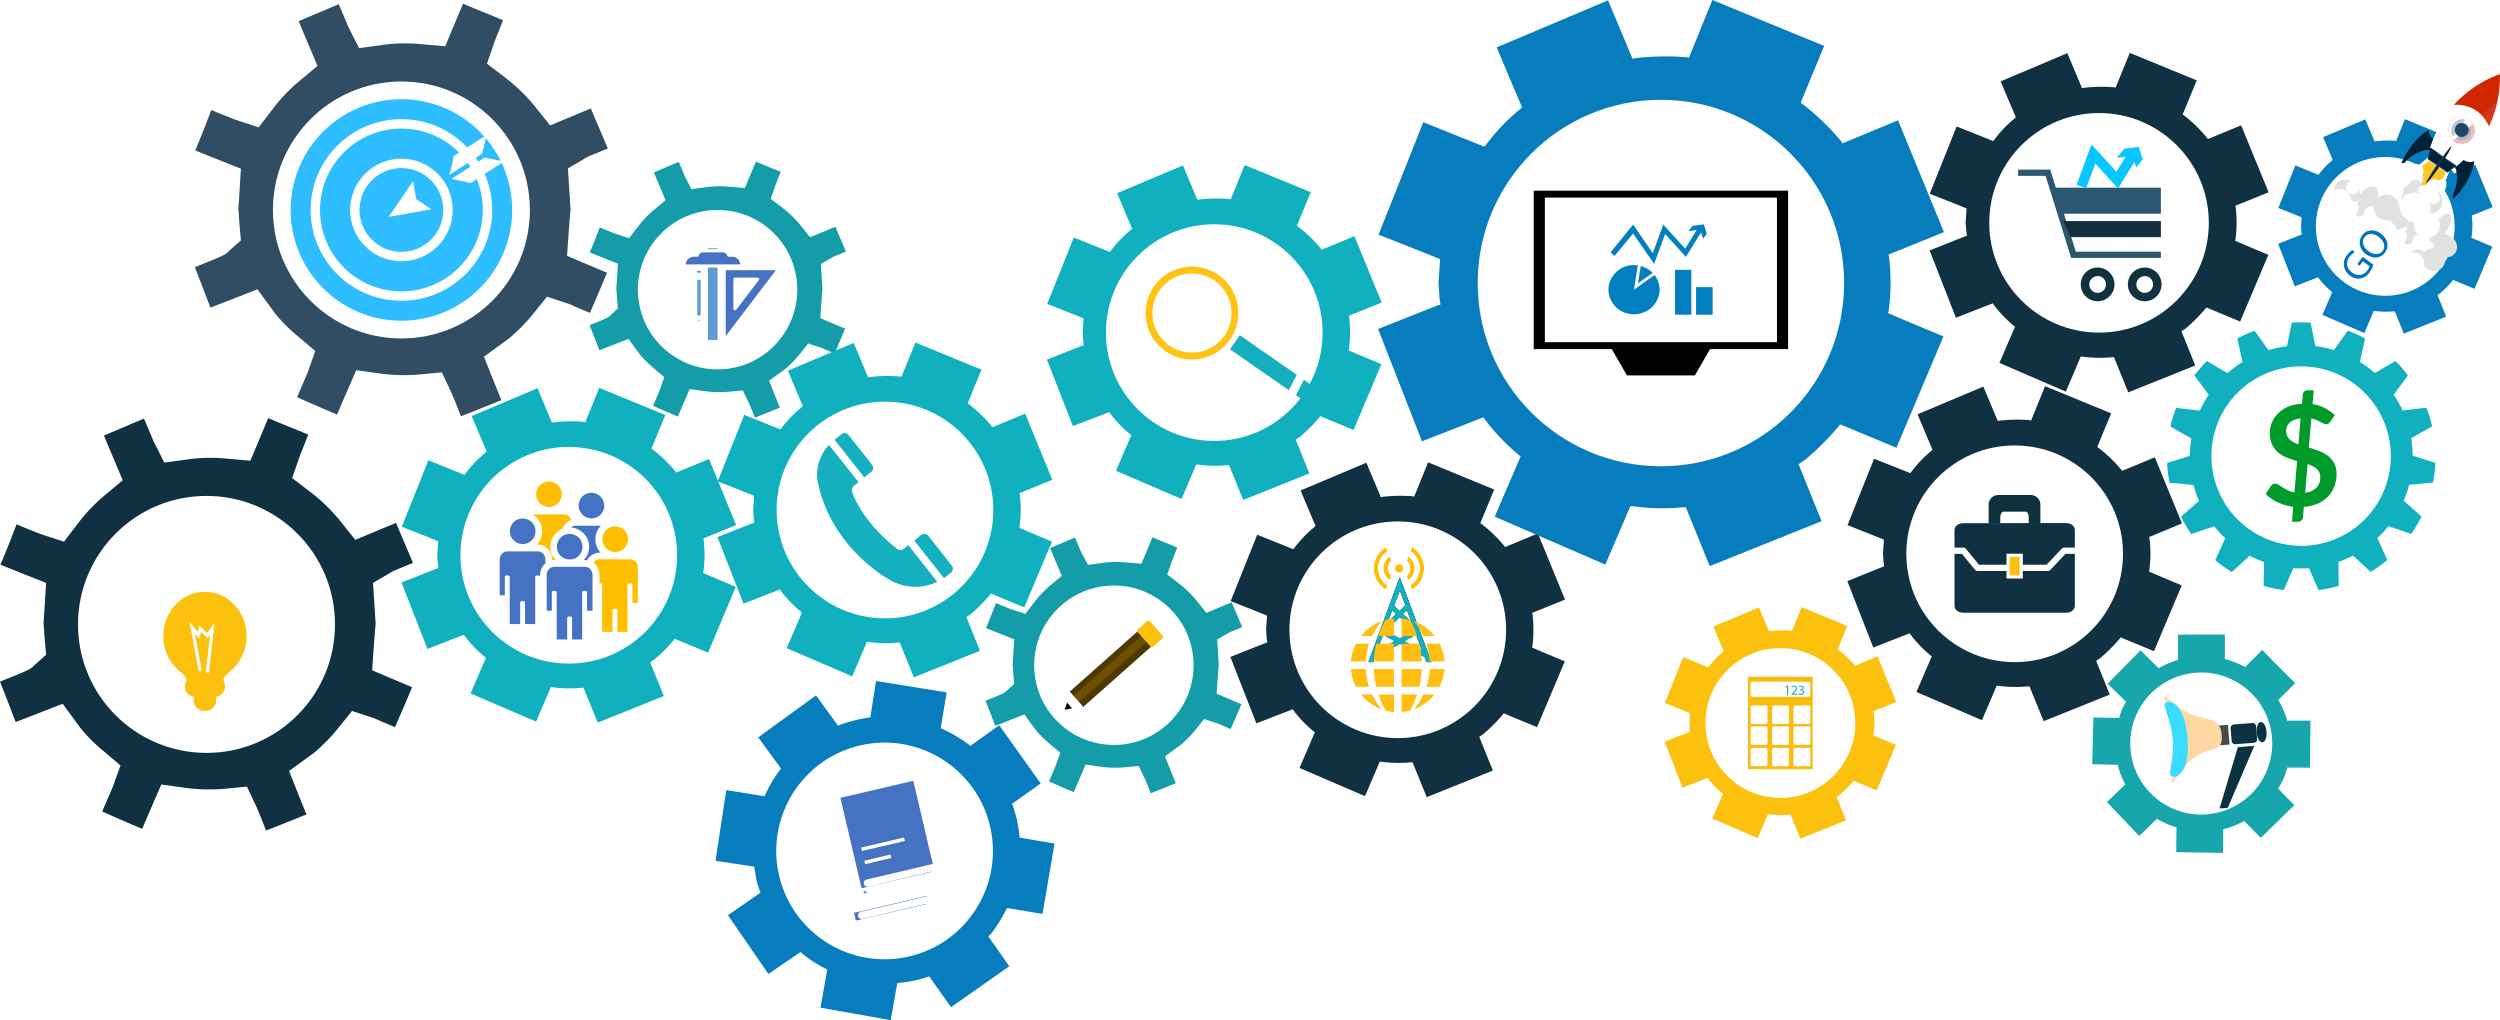 <svg xmlns="http://www.w3.org/2000/svg" viewBox="0 0 797.95 325.7"><defs><style>.\37 7f5ae93-0733-4b3f-a6c7-65a7f202fd80{isolation:isolate;}.\30 98029f9-8a3e-40a2-aed4-95263683d273,.\33 2e9a58b-69af-4b3e-ae02-dbd33ad7bca1,.d124bdc5-249a-4d49-95fe-84e9791cf209{fill:#fcc10f;}.\32 7534c7d-c41f-466d-b01e-a06f9aa4409c,.\33 2e9a58b-69af-4b3e-ae02-dbd33ad7bca1,.\33 4a039c5-85c3-4258-8f31-281fc8984fc5,.\33 74baf67-2cef-492a-978f-2df74460a52e,.\33 e377ed3-02af-4d0b-bb78-c3c98a3f777b,.\34 7d69c93-4616-4f31-add5-8da43a518d4d,.\34 edea431-f1b8-4048-9d67-f646a8894dc6,.\35 b476588-117a-47a7-9042-2899f04120d7,.\36 ef18149-1da3-4deb-a0b2-e37eb3ed19e0,.\36 fced7a2-2e3f-4f15-9917-19c038389d38,.\37 8266e1f-33fb-4d9f-b969-11ee42b49923,.\37 c3300e0-678f-437c-88eb-3925bbb635e8,.\38 f058dd7-0849-4011-8953-750bfc26238e,.\39 a88b69e-595f-4322-b9be-369870650b16,.\39 d25c0fb-4dd8-4506-a6a9-1c7e3070c82c,.c8a3045b-fd08-49fe-a995-c5f75af632fe,.dc87fdfc-582e-4aac-bbec-e466b9f46b1a,.e6b31a95-0ac3-4141-87de-9a78d98e1a79{fill-rule:evenodd;}.\33 9d36ecc-c1d9-4268-b458-682b900394a1,.\33 e377ed3-02af-4d0b-bb78-c3c98a3f777b,.cb07ea97-42af-423c-b8b6-c8c57572e99d,.cc220865-5dc0-497b-9c1e-78891e3b31f7{fill:#fff;}.\33 33b27fd-a6de-46e8-9eca-a7fa2e728f13,.\35 b476588-117a-47a7-9042-2899f04120d7{fill:#103142;}.\36 4629ab4-b4fd-47b5-8be0-211b569f29f5,.d1020c84-4a19-4247-a94e-8b0a0ac1662d,.d2c7c605-949a-4bff-8b35-03df6bb0dc24{fill:none;}.d2c7c605-949a-4bff-8b35-03df6bb0dc24{stroke:#2b586f;}.\30 62e3682-ab6d-4d57-a8ee-05b09a4dbc02,.\30 98029f9-8a3e-40a2-aed4-95263683d273,.\32 678e7b8-c455-4227-aa39-2b59829223d7,.\34 fe43033-b6c0-4c60-bf02-6104d4a484b3,.\38 5411a92-77ce-495f-a40d-ae37531165b8,.d2c7c605-949a-4bff-8b35-03df6bb0dc24{stroke-miterlimit:10;}.\38 5411a92-77ce-495f-a40d-ae37531165b8,.d1020c84-4a19-4247-a94e-8b0a0ac1662d,.d2c7c605-949a-4bff-8b35-03df6bb0dc24{stroke-width:2px;}.\31 0fd48ee-5fb1-4c52-bc19-810ea55ce679{fill:#2c5871;}.f59ff485-8368-4abf-b8e1-30ee80bc7021{fill:#142f42;}.\31 950d49a-8e6c-4329-b628-f20c41495541{fill:#11313e;}.f12dd73f-11f7-40d1-b754-50dbf66f0b78{fill:#08c6ff;}.\34 fe43033-b6c0-4c60-bf02-6104d4a484b3{fill:#f7be0f;}.\30 62e3682-ab6d-4d57-a8ee-05b09a4dbc02,.\30 98029f9-8a3e-40a2-aed4-95263683d273,.\32 678e7b8-c455-4227-aa39-2b59829223d7,.\34 fe43033-b6c0-4c60-bf02-6104d4a484b3,.\36 4629ab4-b4fd-47b5-8be0-211b569f29f5,.\38 5411a92-77ce-495f-a40d-ae37531165b8,.cb07ea97-42af-423c-b8b6-c8c57572e99d,.d1020c84-4a19-4247-a94e-8b0a0ac1662d{stroke:#fff;}.\36 4629ab4-b4fd-47b5-8be0-211b569f29f5,.cb07ea97-42af-423c-b8b6-c8c57572e99d,.d1020c84-4a19-4247-a94e-8b0a0ac1662d{stroke-linecap:round;stroke-linejoin:round;}.cb07ea97-42af-423c-b8b6-c8c57572e99d{stroke-width:0.75px;}.\34 df13c21-e718-4e95-9529-7e70e81a9252{fill:#1aadc1;}.\33 4a039c5-85c3-4258-8f31-281fc8984fc5{fill:#149ca8;}.\32 ca2ef31-b09e-4edc-9e5d-100d0b1cb6d9,.\36 fced7a2-2e3f-4f15-9917-19c038389d38{fill:#10b0be;}.\38 625827f-60ae-497f-989a-f509ae047f66{fill:#ffc215;}.\35 35af830-8771-4297-8804-1d67f1b73a28{fill:#16afbf;}.\31 fa70091-6cb8-41ba-a9b3-c30cb5ee01a9{fill:#14b0bf;}.c8a3045b-fd08-49fe-a995-c5f75af632fe{fill:#17a6ac;}.\33 74baf67-2cef-492a-978f-2df74460a52e,.e3cefe58-2943-48e9-a389-90c099bd70a1{fill:#0b3241;}.\30 a39f813-bb4d-4104-a0d7-773a8611834d{fill:#494949;}.\39 d25c0fb-4dd8-4506-a6a9-1c7e3070c82c{fill:#ffd7a3;}.\32 7534c7d-c41f-466d-b01e-a06f9aa4409c{fill:#3bdcff;}.d4e389b9-0d41-4173-8c5e-c45bffbac1f2{fill:#13b0bf;}.\31 5174e85-e55b-4195-815f-c3794c915ce0,.\37 c3300e0-678f-437c-88eb-3925bbb635e8{fill:#fcbe0b;}.\39 a88b69e-595f-4322-b9be-369870650b16{fill:#ffbe11;}.\35 ed9e392-ba70-4f8d-b575-6768e32ea510{fill:#0d313d;}.\30 62e3682-ab6d-4d57-a8ee-05b09a4dbc02,.c85eb106-36a7-4fc7-9dee-59b55b67bd14{fill:#fdc00f;}.\34 edea431-f1b8-4048-9d67-f646a8894dc6{fill:#077dbd;}.\36 ef18149-1da3-4deb-a0b2-e37eb3ed19e0,.be7e9f85-2351-4aa4-9a29-c500b7dbccfa{fill:#027fbf;}.\38 de40390-fbe0-414a-8b1c-93dcae1c2623{fill:#6d5000;}.\36 3c9baa2-d606-4504-904d-d5a72669b89e,.bc009bfe-875b-4364-b68c-de318cfeb075{opacity:0.3;}.\35 8f7285f-db49-41f2-9aed-557019433e3c,.\36 3c9baa2-d606-4504-904d-d5a72669b89e,.bc009bfe-875b-4364-b68c-de318cfeb075{mix-blend-mode:multiply;}.\37 8266e1f-33fb-4d9f-b969-11ee42b49923{fill:#4572c3;}.\38 f058dd7-0849-4011-8953-750bfc26238e{fill:#febf01;}.e6b31a95-0ac3-4141-87de-9a78d98e1a79{fill:#5c9bd4;}.\34 7d69c93-4616-4f31-add5-8da43a518d4d{fill:#314d63;}.\32 678e7b8-c455-4227-aa39-2b59829223d7{fill:#2ebdff;stroke-width:3px;}.\34 de27be5-433b-4091-858a-4a7daf9e8cda{fill:#009b2b;}.\35 8f7285f-db49-41f2-9aed-557019433e3c,.fb5fb79c-0182-4e17-ac06-48408267bc8c{fill:#fcc72b;}.\35 65f3a7f-813d-4bc3-8e93-b198b23680b8,.\35 8f7285f-db49-41f2-9aed-557019433e3c{opacity:0.4;}.\35 901c3c8-9454-468c-8c79-d5eaca8ffc17,.f3862feb-ca02-4b6d-95e4-a70af156f047{fill:#002339;}.\35 901c3c8-9454-468c-8c79-d5eaca8ffc17{opacity:0.85;mix-blend-mode:color-dodge;}.\37 8e906e0-a425-41b4-8769-6af5779aa130{fill:#012438;}.\30 a4edea4-8cf7-4366-a908-e34626667ba2{fill:#ee4a48;}.\38 5411a92-77ce-495f-a40d-ae37531165b8,.aaf4c621-b418-4aeb-8c58-cec19b22a156,.bc009bfe-875b-4364-b68c-de318cfeb075{fill:#1e4765;}.acbc0339-8b36-456a-a7c1-8c07de626578{fill:#cf2700;}.cc220865-5dc0-497b-9c1e-78891e3b31f7{opacity:0.1;}.\31 deeef96-c82f-4196-a21e-cca592847712{fill:#e0e2df;}.\35 65f3a7f-813d-4bc3-8e93-b198b23680b8{mix-blend-mode:color-burn;}.\34 bb6843b-25af-4adb-94a6-7f370d138ed5{fill:#dd4e46;}.\30 87e5c8e-5eca-407a-bd76-2fb8bcc55148{fill:#0071bc;}</style></defs><title>Multiple Systems</title><g class="77f5ae93-0733-4b3f-a6c7-65a7f202fd80"><g id="040184cb-ac4d-472f-814b-96b25d9d60cf" data-name="Layer 2"><g id="6b4fdca6-f34f-4740-af9d-da884cb83108" data-name="Calque 1"><path class="32e9a58b-69af-4b3e-ae02-dbd33ad7bca1" d="M598,234.48a.65.65,0,0,0-.07.2c.65.33,7.23,3.06,7.23,3.06L599,252.26s-6.71-2.8-7.36-3.06a1.05,1.05,0,0,0-.13.19,35.23,35.23,0,0,1-4.43,4.43s-.52.32-.85.59l3,7.43-14.6,5.86L571.52,260h-.2a28.9,28.9,0,0,1-6.77-.13h-.27L561,267.51l-14.46-6.26s3.13-7.23,3.39-7.88a.74.74,0,0,1-.19-.13,27.7,27.7,0,0,1-4.11-4.17s-.32-.46-.59-.78l-8,3.13-5.73-14.66,7.88-3.13a.64.64,0,0,0,.26-.07c-.07-.39-.13-.91-.13-.91l-.13-2s.19-2.47.19-3.06c-.59-.26-8-3.2-8-3.2l5.87-14.66L545.2,213l.2-.2A26.62,26.62,0,0,1,550,208a.48.48,0,0,1,.2-.19c-.32-.65-3.32-7.82-3.32-7.82l14.53-6.12s2.93,7,3.2,7.62a.67.67,0,0,0,.26-.06,34.22,34.22,0,0,1,6.85-.13.66.66,0,0,0,.25.06l3.07-7.56,14.59,6s-2.8,6.78-3.07,7.43a.88.88,0,0,1,.2.13,30.92,30.92,0,0,1,5.08,4.88,1.19,1.19,0,0,0,.19.26l7.24-3,6,14.59L598,227a.7.7,0,0,0,.06.26,33.15,33.15,0,0,1,.2,3.32A28.84,28.84,0,0,1,598,234.48Z"/><circle class="39d36ecc-c1d9-4268-b458-682b900394a1" cx="568.26" cy="230.77" r="23.91"/><path class="5b476588-117a-47a7-9042-2899f04120d7" d="M713.5,76.56a1,1,0,0,0-.09.28c1,.48,10.6,4.49,10.6,4.49l-9,21.29s-9.83-4.1-10.79-4.48a1.51,1.51,0,0,0-.2.28,51.92,51.92,0,0,1-6.49,6.49s-.77.47-1.24.86l4.39,10.88-21.39,8.59L674.74,114h-.29a42.43,42.43,0,0,1-9.92-.19h-.39L659.37,125l-21.2-9.17s4.58-10.6,5-11.55a1,1,0,0,1-.28-.19,40.35,40.35,0,0,1-6-6.11s-.47-.67-.86-1.15l-11.74,4.58-8.4-21.48,11.55-4.58a.92.92,0,0,0,.38-.1c-.1-.57-.19-1.33-.19-1.33L627.38,71s.28-3.63.28-4.48c-.86-.38-11.74-4.68-11.74-4.68l8.59-21.48L636.17,45l.29-.29a39,39,0,0,1,6.68-7,.73.73,0,0,1,.29-.28c-.47-1-4.87-11.46-4.87-11.46l21.29-9s4.29,10.22,4.68,11.17a1,1,0,0,0,.38-.09,50.23,50.23,0,0,1,10-.19,1,1,0,0,0,.37.09c.39-1,4.5-11.07,4.5-11.07l21.38,8.78s-4.11,9.93-4.49,10.88a1.34,1.34,0,0,1,.29.2A45.37,45.37,0,0,1,704.44,44a1.72,1.72,0,0,0,.28.38c1-.38,10.6-4.39,10.6-4.39l8.78,21.39-10.6,4.29a1,1,0,0,0,.09.38,48.76,48.76,0,0,1,.29,4.87A42.06,42.06,0,0,1,713.5,76.56Z"/><circle class="39d36ecc-c1d9-4268-b458-682b900394a1" cx="669.97" cy="71.12" r="35.04"/><polyline class="d2c7c605-949a-4bff-8b35-03df6bb0dc24" points="644.13 55.14 653.65 55.14 661.82 81.33 689.71 81.33"/><polygon class="10fd48ee-5fb1-4c52-bc19-810ea55ce679" points="689.71 59.9 689.71 68.23 657.73 68.23 655.14 59.9 689.71 59.9"/><polygon class="f59ff485-8368-4abf-b8e1-30ee80bc7021" points="689.71 70.55 689.71 75.69 660.88 75.69 658.54 70.55 689.71 70.55"/><path class="1950d49a-8e6c-4329-b628-f20c41495541" d="M669.52,96.15a5.38,5.38,0,1,1,5.38-5.38A5.39,5.39,0,0,1,669.52,96.15Zm0-8a2.66,2.66,0,1,0,2.66,2.66A2.67,2.67,0,0,0,669.52,88.1Z"/><path class="1950d49a-8e6c-4329-b628-f20c41495541" d="M684.55,96.15a5.38,5.38,0,1,1,5.38-5.38A5.39,5.39,0,0,1,684.55,96.15Zm0-8a2.66,2.66,0,1,0,2.66,2.66A2.66,2.66,0,0,0,684.55,88.1Z"/><polygon class="f12dd73f-11f7-40d1-b754-50dbf66f0b78" points="681.84 53.47 683.92 50.84 682.64 46.85 677.97 47.48 675.65 50.41 678.48 50.02 675.53 54.83 667.56 46.08 662.8 59.02 665.88 60.07 668.78 52.2 676.03 60.16 681.27 51.69 681.84 53.47"/><path class="4fe43033-b6c0-4c60-bf02-6104d4a484b3" d="M579.08,245.35a.71.71,0,0,1-.74.67H558.18a.71.71,0,0,1-.74-.67V216.18a.71.71,0,0,1,.74-.67h20.16a.71.71,0,0,1,.74.67Z"/><path class="cb07ea97-42af-423c-b8b6-c8c57572e99d" d="M577.42,221.94c0,.05-.28.09-.62.09H559.73c-.35,0-.62,0-.62-.09v-3.88s.28-.09.63-.09h17.06c.35,0,.63,0,.63.09Z"/><rect class="cb07ea97-42af-423c-b8b6-c8c57572e99d" x="559.14" y="225.57" width="4.63" height="5.11"/><rect class="cb07ea97-42af-423c-b8b6-c8c57572e99d" x="565.98" y="225.57" width="4.62" height="5.11"/><rect class="cb07ea97-42af-423c-b8b6-c8c57572e99d" x="572.82" y="225.57" width="4.63" height="5.11"/><rect class="cb07ea97-42af-423c-b8b6-c8c57572e99d" x="559.14" y="232.24" width="4.63" height="5.11"/><rect class="cb07ea97-42af-423c-b8b6-c8c57572e99d" x="565.98" y="232.24" width="4.62" height="5.11"/><rect class="cb07ea97-42af-423c-b8b6-c8c57572e99d" x="572.82" y="232.24" width="4.63" height="5.11"/><rect class="cb07ea97-42af-423c-b8b6-c8c57572e99d" x="559.14" y="239.07" width="4.63" height="5.11"/><rect class="cb07ea97-42af-423c-b8b6-c8c57572e99d" x="565.98" y="239.07" width="4.62" height="5.11"/><rect class="cb07ea97-42af-423c-b8b6-c8c57572e99d" x="572.82" y="239.07" width="4.63" height="5.11"/><path class="4df13c21-e718-4e95-9529-7e70e81a9252" d="M570.37,219.23h0l-.5.27-.08-.3.63-.34h.33v2.88h-.38Z"/><path class="4df13c21-e718-4e95-9529-7e70e81a9252" d="M571.8,221.75v-.24l.31-.3c.73-.7,1.07-1.07,1.07-1.51a.51.51,0,0,0-.57-.56,1,1,0,0,0-.61.24l-.12-.27a1.27,1.27,0,0,1,.82-.29.81.81,0,0,1,.88.84c0,.53-.38,1-1,1.55l-.23.21h1.29v.32Z"/><path class="4df13c21-e718-4e95-9529-7e70e81a9252" d="M574.16,221.3a1.28,1.28,0,0,0,.64.18c.5,0,.66-.32.65-.56,0-.4-.37-.57-.74-.57h-.22v-.29h.22c.28,0,.64-.15.64-.49s-.15-.43-.51-.43a1.05,1.05,0,0,0-.58.19l-.1-.28a1.37,1.37,0,0,1,.75-.22c.57,0,.82.34.82.69a.72.72,0,0,1-.53.68h0a.75.75,0,0,1,.64.74c0,.46-.36.87-1.05.87a1.48,1.48,0,0,1-.75-.2Z"/><path class="34a039c5-85c3-4258-8f31-281fc8984fc5" d="M396.24,224.77c-1.89-.78-7.92-3.36-7.92-3.36l.35-5.08.34-4.21-.51-8,4-2.32,4-1.63c-1.38-3.27-2-4.65-3.36-7.92-1.9.77-8.09,3.36-8.09,3.36l-3.1-3.88a34.47,34.47,0,0,0-5.68-5.51l-3.7-2.84,1.55-4.47s.87-2.15,1.64-4.14c-3.27-1.38-4.65-1.89-7.92-3.27l-3.53,8.44-4.82-.43a32.72,32.72,0,0,0-7.67.17l-4.56.6L345,176.05s-.95-2.32-1.89-4.48c-3.27,1.37-4.65,2-7.92,3.36.95,2.32,3.7,8.86,3.7,8.86l-3.7,3.1a33.5,33.5,0,0,0-5.08,5.34l-2.84,3.7-4.47-1.46s-2.5-.95-4.91-2c-1.29,3.36-1.81,4.74-3.18,8,2.49,1,9,3.61,9,3.61s-.43,7.41-.52,8c.08.52.17,2.24.17,2.24l.34,4-2.33,2.07c-.69.77-.94.95-6.8,3.27,1.29,3.27,1.81,4.65,3.1,8,2.5-.95,9.3-3.61,9.3-3.61l3.53,4.82a31.11,31.11,0,0,0,4.48,4.48l3.44,2.93-1.55,4.3-2.06,4.82c3.27,1.46,4.65,2.06,7.92,3.44.94-2.24,3.79-8.78,3.79-8.78l4.91.69a36,36,0,0,0,7.48.17l4.57-.43,2,4.22s1,2.24,1.81,4.48c3.35-1.29,4.73-1.9,8-3.19-.86-2.07-3.45-8.61-3.45-8.61l5-3.62a35,35,0,0,0,4.66-4.73l2.84-3.53,4.47,1.46s2.07.95,4,1.72C394.27,229.42,394.87,228,396.24,224.77Z"/><circle class="39d36ecc-c1d9-4268-b458-682b900394a1" cx="355.53" cy="212.33" r="25.44"/><path class="34a039c5-85c3-4258-8f31-281fc8984fc5" d="M269.75,104.9c-1.89-.77-7.92-3.35-7.92-3.35l.35-5.08.34-4.22-.51-8,4-2.32,4-1.64c-1.38-3.27-2-4.65-3.35-7.92-1.9.77-8.09,3.36-8.09,3.36l-3.1-3.87a34.46,34.46,0,0,0-5.68-5.51L246,63.49,247.54,59s.87-2.15,1.64-4.14c-3.27-1.37-4.65-1.89-7.92-3.27l-3.53,8.44-4.82-.43a32.85,32.85,0,0,0-7.67.17l-4.56.6-2.15-4.22s-.95-2.32-1.89-4.48c-3.27,1.37-4.65,2-7.92,3.36.95,2.32,3.7,8.86,3.7,8.86l-3.7,3.1a33.52,33.52,0,0,0-5.08,5.34l-2.84,3.7-4.47-1.46s-2.5-.95-4.91-2c-1.29,3.36-1.81,4.74-3.19,8,2.49,1,9,3.61,9,3.61s-.43,7.41-.52,8c.08.52.17,2.24.17,2.24l.34,4L195,100.51c-.69.77-.94.95-6.8,3.27,1.29,3.27,1.81,4.65,3.1,8,2.5-.95,9.3-3.61,9.3-3.61l3.53,4.82a31.16,31.16,0,0,0,4.48,4.48l3.44,2.93-1.55,4.3-2.06,4.82c3.27,1.46,4.65,2.06,7.92,3.44.94-2.24,3.79-8.78,3.79-8.78l4.91.69a35.93,35.93,0,0,0,7.48.17l4.57-.43,2,4.22s1,2.24,1.81,4.48c3.35-1.29,4.73-1.9,8-3.19-.86-2.07-3.45-8.61-3.45-8.61l5-3.61a35.16,35.16,0,0,0,4.66-4.73l2.84-3.53,4.47,1.46s2.07.95,4,1.72C267.78,109.54,268.37,108.17,269.75,104.9Z"/><circle class="39d36ecc-c1d9-4268-b458-682b900394a1" cx="229.04" cy="92.46" r="25.44"/><path class="5b476588-117a-47a7-9042-2899f04120d7" d="M686,182.13a1,1,0,0,0-.09.28c.94.47,10.46,4.43,10.46,4.43l-8.86,21s-9.7-4-10.64-4.42a1.59,1.59,0,0,0-.19.28,51.07,51.07,0,0,1-6.4,6.41s-.75.47-1.22.85l4.34,10.74-21.11,8.48s-4.14-10.18-4.52-11.12h-.29a41.89,41.89,0,0,1-9.79-.19h-.39l-4.7,11-20.92-9s4.52-10.46,4.9-11.4a1,1,0,0,1-.28-.19,39.86,39.86,0,0,1-5.94-6s-.47-.66-.85-1.13c-.94.38-11.59,4.52-11.59,4.52l-8.29-21.2L601,180.9a.91.91,0,0,0,.38-.1c-.1-.56-.19-1.31-.19-1.31l-.19-2.83s.28-3.58.28-4.42c-.85-.38-11.59-4.62-11.59-4.62l8.48-21.2L609.69,151l.28-.29a38.46,38.46,0,0,1,6.59-6.88.72.72,0,0,1,.28-.28c-.47-.94-4.8-11.31-4.8-11.31l21-8.86s4.23,10.08,4.62,11a1,1,0,0,0,.37-.09,49.61,49.61,0,0,1,9.9-.19,1,1,0,0,0,.37.09l4.44-10.93,21.1,8.67s-4.05,9.8-4.43,10.74a1.35,1.35,0,0,1,.29.19,44.74,44.74,0,0,1,7.35,7.06,1.68,1.68,0,0,0,.27.37c.94-.37,10.46-4.33,10.46-4.33l8.66,21.1L686,171.39a1,1,0,0,0,.09.38c.19,1.89.29,3.39.29,4.81A41.5,41.5,0,0,1,686,182.13Z"/><circle class="39d36ecc-c1d9-4268-b458-682b900394a1" cx="643.04" cy="176.76" r="34.58"/><path class="6fced7a2-2e3f-4f15-9917-19c038389d38" d="M430.53,111.53a1,1,0,0,0-.09.28c.94.47,10.46,4.43,10.46,4.43l-8.86,21s-9.7-4-10.64-4.42a1.45,1.45,0,0,0-.19.28,51.15,51.15,0,0,1-6.4,6.41s-.75.47-1.23.85l4.34,10.74-21.11,8.48s-4.14-10.17-4.52-11.12H392a41.84,41.84,0,0,1-9.79-.19h-.39l-4.7,11-20.92-9s4.52-10.46,4.9-11.4a1,1,0,0,1-.28-.19,39.9,39.9,0,0,1-5.94-6s-.47-.66-.85-1.13L342.45,136l-8.29-21.2,11.4-4.52a.91.91,0,0,0,.38-.1c-.1-.56-.19-1.31-.19-1.31l-.19-2.83s.28-3.58.28-4.42C345,101.26,334.25,97,334.25,97l8.48-21.2,11.49,4.62.28-.29a38.47,38.47,0,0,1,6.59-6.88.7.7,0,0,1,.28-.28c-.47-.94-4.8-11.31-4.8-11.31l21-8.86s4.23,10.08,4.62,11a1,1,0,0,0,.37-.09,49.61,49.61,0,0,1,9.9-.19,1,1,0,0,0,.37.09c.39-.94,4.44-10.93,4.44-10.93l21.1,8.67s-4.05,9.8-4.43,10.74a1.35,1.35,0,0,1,.29.19,44.72,44.72,0,0,1,7.35,7.06,1.76,1.76,0,0,0,.27.37c.94-.37,10.46-4.33,10.46-4.33L441,96.55l-10.46,4.24a1,1,0,0,0,.09.38,47.86,47.86,0,0,1,.29,4.81A41.18,41.18,0,0,1,430.53,111.53Z"/><circle class="39d36ecc-c1d9-4268-b458-682b900394a1" cx="387.57" cy="106.16" r="34.58"/><path class="8625827f-60ae-497f-989a-f509ae047f66" d="M380.45,114.73a14.81,14.81,0,1,1,14.81-14.81A14.83,14.83,0,0,1,380.45,114.73Zm0-27.43a12.62,12.62,0,1,0,12.62,12.62A12.63,12.63,0,0,0,380.45,87.31Z"/><polygon class="535af830-8771-4297-8804-1d67f1b73a28" points="395.73 106.99 392.6 111.5 411.37 124.55 413.9 119.63 395.73 106.99"/><polygon class="1fa70091-6cb8-41ba-a9b3-c30cb5ee01a9" points="418.31 122.7 416.17 121.21 413.64 126.13 415.18 127.2 418.31 122.7"/><path class="c8a3045b-fd08-49fe-a995-c5f75af632fe" d="M727.23,251.5a.66.66,0,0,0-.13.15c.45.53,5.2,5.33,5.2,5.33l-10.68,10.45s-4.83-4.91-5.31-5.37a1.06,1.06,0,0,0-.19.12,33.47,33.47,0,0,1-5.5,2.25s-.57.09-1,.2c0,.67-.11,7.59-.11,7.59l-14.9-.23s.08-7.2.09-7.87l-.17-.07a27.5,27.5,0,0,1-5.87-2.6l-.23-.1-5.64,5.47L672.5,256s5.38-5.17,5.85-5.64a.72.72,0,0,1-.12-.19,26.23,26.23,0,0,1-2.06-5.15s-.12-.52-.22-.9l-8.15-.21.37-14.91,8,.16a.6.6,0,0,0,.25,0c.08-.37.22-.84.22-.84l.61-1.76s1.08-2.09,1.29-2.6c-.42-.44-5.83-5.73-5.83-5.73l10.5-10.66,5.77,5.71.24-.1a25.13,25.13,0,0,1,5.73-2.48.45.45,0,0,1,.24-.1c0-.69,0-8.05,0-8.05l14.94,0s0,7.17,0,7.83a.64.64,0,0,0,.25,0,32.56,32.56,0,0,1,6,2.4.62.62,0,0,0,.2.15l5.45-5.47,10.55,10.59-5.4,5.36a.88.88,0,0,1,.13.19,29.3,29.3,0,0,1,2.65,6.13,1.16,1.16,0,0,0,.07.29c.66,0,7.42,0,7.42,0l-.12,15L730,245a.61.61,0,0,0,0,.25c-.37,1.19-.69,2.13-1,3A27.38,27.38,0,0,1,727.23,251.5Z"/><circle class="39d36ecc-c1d9-4268-b458-682b900394a1" cx="702.64" cy="237.35" r="22.66" transform="translate(211.7 793.25) rotate(-67.22)"/><polygon class="374baf67-2cef-492a-978f-2df74460a52e" points="711.07 257.83 708.44 258.04 714.28 238.47 719.53 238.05 711.07 257.83"/><rect class="e3cefe58-2943-48e9-a389-90c099bd70a1" x="712.12" y="231" width="8.16" height="6.32" rx="1.05" ry="1.05" transform="translate(-16.32 57.55) rotate(-4.55)"/><ellipse class="e3cefe58-2943-48e9-a389-90c099bd70a1" cx="721.85" cy="233.71" rx="1.58" ry="3.25" transform="translate(-16.23 57.84) rotate(-4.54)"/><rect class="0a39f813-bb4d-4104-a0d7-773a8611834d" x="706.88" y="231.56" width="4.48" height="6.32" transform="translate(-16.41 57.07) rotate(-4.56)"/><path class="9d25c0fb-4dd8-4506-a6a9-1c7e3070c82c" d="M709.13,234.61c.62,7.75-6.28.86-14.18,13.13-4.54,7,1.18-4.3.56-12s-8.69-17.42-2.46-11.8C702.05,232,708.52,226.86,709.13,234.61Z"/><path class="27534c7d-c41f-466d-b01e-a06f9aa4409c" d="M698.21,235.59c.62,7.75-1.4,12.11-4.3,12.34s.19-4.22-.43-12-4.37-11.65-1.47-11.88S697.6,227.85,698.21,235.59Z"/><path class="5b476588-117a-47a7-9042-2899f04120d7" d="M489.09,206.38a1,1,0,0,0-.09.28c.94.47,10.46,4.43,10.46,4.43l-8.86,21s-9.7-4-10.64-4.42a1.52,1.52,0,0,0-.19.28,51.06,51.06,0,0,1-6.4,6.41s-.75.47-1.22.85l4.34,10.74-21.11,8.48s-4.14-10.18-4.52-11.12h-.29a41.68,41.68,0,0,1-9.79-.19h-.39l-4.7,11-20.92-9s4.52-10.46,4.9-11.4a1.15,1.15,0,0,1-.28-.19,40,40,0,0,1-5.94-6s-.47-.66-.85-1.13L401,230.88l-8.29-21.2,11.4-4.52a.91.91,0,0,0,.38-.1c-.1-.56-.19-1.32-.19-1.32l-.19-2.83s.28-3.58.28-4.42c-.85-.38-11.59-4.62-11.59-4.62l8.48-21.2,11.49,4.62.28-.28a38.45,38.45,0,0,1,6.59-6.88.71.71,0,0,1,.28-.28c-.47-.94-4.8-11.31-4.8-11.31l21-8.85s4.23,10.08,4.62,11a1,1,0,0,0,.37-.09,49.57,49.57,0,0,1,9.9-.19,1,1,0,0,0,.37.09l4.44-10.93,21.1,8.67s-4.05,9.8-4.43,10.74a1.32,1.32,0,0,1,.29.19,44.76,44.76,0,0,1,7.35,7.06,1.68,1.68,0,0,0,.27.37c.94-.37,10.46-4.33,10.46-4.33l8.66,21.1-10.46,4.24a1,1,0,0,0,.09.38,47.92,47.92,0,0,1,.29,4.81A41.49,41.49,0,0,1,489.09,206.38Z"/><circle class="39d36ecc-c1d9-4268-b458-682b900394a1" cx="446.14" cy="201.01" r="34.58"/><path class="dc87fdfc-582e-4aac-bbec-e466b9f46b1a" d="M456.92,211.35l-10.15-27.17-10,27.15h1.54l.5-1.34,8-4.51,7.91,4.26.59,1.58ZM446.75,197l4.58,4.22-4.57,2.58-4.53-2.49,4.52-4.31ZM443,198.48l1.36-3.66,1.26,1.16-2.62,2.5Zm4.79-2.52,1.28-1.22,1.36,3.65L447.83,196Zm.72-2.74L446.74,195,445,193.32l1.81-4.88,1.78,4.79Zm-9,14.62,1.95-5.25,3.73,2.05-5.67,3.2Zm8.72-3.21,3.71-2.09,1.93,5.2-5.64-3.1Z"/><path class="d4e389b9-0d41-4173-8c5e-c45bffbac1f2" d="M456.92,211.35l-10.15-27.17-10,27.15h1.54l.5-1.34,8-4.51,7.91,4.26.59,1.58ZM446.75,197l4.58,4.22-4.57,2.58-4.53-2.49,4.52-4.31ZM443,198.48l1.36-3.66,1.26,1.16-2.62,2.5Zm4.79-2.52,1.28-1.22,1.36,3.65L447.83,196Zm.72-2.74L446.74,195,445,193.32l1.81-4.88,1.78,4.79Zm-9,14.62,1.95-5.25,3.73,2.05-5.67,3.2Zm8.72-3.21,3.71-2.09,1.93,5.2-5.64-3.1Z"/><path class="7c3300e0-678f-437c-88eb-3925bbb635e8" d="M453.24,181.4a6.57,6.57,0,0,1-3,5.49l.53,1.1a7.77,7.77,0,0,0,3.66-6.59v-.05a7.78,7.78,0,0,0-3.66-6.59l-.53,1.1a6.57,6.57,0,0,1,3,5.49v0h0v0Zm-4.12-2.51a3.41,3.41,0,0,1,0,5l.53,1.14a4.66,4.66,0,0,0,1.79-3.63h0v0h0s0,0,0,0h0a4.66,4.66,0,0,0-1.79-3.63l-.53,1.14Zm-9.32,2.51v0h0v0a6.56,6.56,0,0,1,3-5.49l-.53-1.1a7.78,7.78,0,0,0-3.66,6.59v.05a7.78,7.78,0,0,0,3.66,6.59l.53-1.1a6.56,6.56,0,0,1-3-5.49Zm4.23-2.51-.53-1.14a4.66,4.66,0,0,0-1.79,3.63h0s0,0,0,0h0v0h0a4.66,4.66,0,0,0,1.79,3.63l.53-1.14a3.42,3.42,0,0,1,0-5Zm3.8,2.53a1.24,1.24,0,1,0-1.24,1.24,1.24,1.24,0,0,0,1.24-1.24Z"/><path class="15174e85-e55b-4195-815f-c3794c915ce0" d="M453.24,181.4a6.57,6.57,0,0,1-3,5.49l.53,1.1a7.77,7.77,0,0,0,3.66-6.59v-.05a7.78,7.78,0,0,0-3.66-6.59l-.53,1.1a6.57,6.57,0,0,1,3,5.49v0h0v0Z"/><path class="15174e85-e55b-4195-815f-c3794c915ce0" d="M449.11,178.88a3.41,3.41,0,0,1,0,5l.53,1.14a4.66,4.66,0,0,0,1.79-3.63h0v0h0s0,0,0,0h0a4.66,4.66,0,0,0-1.79-3.63l-.53,1.14Z"/><path class="15174e85-e55b-4195-815f-c3794c915ce0" d="M439.79,181.4v0h0v0a6.56,6.56,0,0,1,3-5.49l-.53-1.1a7.78,7.78,0,0,0-3.66,6.59v.05a7.78,7.78,0,0,0,3.66,6.59l.53-1.1a6.56,6.56,0,0,1-3-5.49Z"/><path class="15174e85-e55b-4195-815f-c3794c915ce0" d="M444,178.88l-.53-1.14a4.66,4.66,0,0,0-1.79,3.63h0s0,0,0,0h0v0h0a4.66,4.66,0,0,0,1.79,3.63l.53-1.14a3.42,3.42,0,0,1,0-5Z"/><path class="15174e85-e55b-4195-815f-c3794c915ce0" d="M447.83,181.42a1.24,1.24,0,1,0-1.24,1.24,1.24,1.24,0,0,0,1.24-1.24Z"/><path class="9a88b69e-595f-4322-b9be-369870650b16" d="M452.31,203h-4.95v-5.6a15.15,15.15,0,0,1,2.72.48,30.2,30.2,0,0,1,2.22,5.12Z"/><path class="9a88b69e-595f-4322-b9be-369870650b16" d="M453.78,211.1h-6.41v-5.65H453a30.1,30.1,0,0,1,.77,5.65Z"/><path class="9a88b69e-595f-4322-b9be-369870650b16" d="M453,219.21h-5.64v-5.65h6.41a30.1,30.1,0,0,1-.77,5.65Z"/><path class="9a88b69e-595f-4322-b9be-369870650b16" d="M450.09,226.79a15,15,0,0,1-2.72.48v-5.6h4.95a30.12,30.12,0,0,1-2.22,5.12Z"/><path class="9a88b69e-595f-4322-b9be-369870650b16" d="M454.3,221.67h3.57a15,15,0,0,1-6.58,4.74,22,22,0,0,0,3-4.74Z"/><path class="9a88b69e-595f-4322-b9be-369870650b16" d="M456.34,213.56h4.74a15,15,0,0,1-1.62,5.65h-4.19a22,22,0,0,0,1.07-5.65Z"/><path class="9a88b69e-595f-4322-b9be-369870650b16" d="M455.27,205.45h4.19a15,15,0,0,1,1.62,5.65h-4.74a22,22,0,0,0-1.07-5.65Z"/><path class="9a88b69e-595f-4322-b9be-369870650b16" d="M451.29,198.25a15,15,0,0,1,6.58,4.74H454.3a22,22,0,0,0-3-4.74Z"/><path class="9a88b69e-595f-4322-b9be-369870650b16" d="M438,203h-3.57a15,15,0,0,1,6.58-4.74,22,22,0,0,0-3,4.74Z"/><path class="9a88b69e-595f-4322-b9be-369870650b16" d="M435.93,211.1h-4.74a15,15,0,0,1,1.62-5.65H437a22,22,0,0,0-1.07,5.65Z"/><path class="9a88b69e-595f-4322-b9be-369870650b16" d="M437,219.21h-4.19a15,15,0,0,1-1.62-5.65h4.74a22,22,0,0,0,1.07,5.65Z"/><path class="9a88b69e-595f-4322-b9be-369870650b16" d="M441,226.41a15,15,0,0,1-6.58-4.74H438a22,22,0,0,0,3,4.74Z"/><path class="9a88b69e-595f-4322-b9be-369870650b16" d="M440,221.67h4.95v5.6a14.93,14.93,0,0,1-2.72-.48,30,30,0,0,1-2.22-5.12Z"/><path class="9a88b69e-595f-4322-b9be-369870650b16" d="M438.5,213.56h6.41v5.65h-5.64a30.09,30.09,0,0,1-.77-5.65Z"/><path class="9a88b69e-595f-4322-b9be-369870650b16" d="M439.27,205.45h5.64v5.65H438.5a30.09,30.09,0,0,1,.77-5.65Z"/><path class="9a88b69e-595f-4322-b9be-369870650b16" d="M442.19,197.87a15.1,15.1,0,0,1,2.72-.48V203H440a30.06,30.06,0,0,1,2.22-5.12Z"/><path class="6fced7a2-2e3f-4f15-9917-19c038389d38" d="M325.41,168.15a1,1,0,0,0-.09.28c.94.47,10.46,4.43,10.46,4.43l-8.86,21s-9.7-4-10.64-4.43a1.48,1.48,0,0,0-.19.28,51.11,51.11,0,0,1-6.4,6.41s-.75.47-1.23.85l4.34,10.74-21.11,8.48s-4.14-10.17-4.52-11.12h-.29a41.88,41.88,0,0,1-9.79-.19h-.39l-4.7,11-20.92-9s4.52-10.46,4.9-11.4a1.08,1.08,0,0,1-.28-.19,40,40,0,0,1-5.94-6s-.47-.66-.85-1.13l-11.59,4.52L229,171.44l11.4-4.52a.91.91,0,0,0,.37-.1c-.1-.56-.19-1.32-.19-1.32l-.19-2.83s.28-3.58.28-4.42c-.85-.38-11.59-4.62-11.59-4.62l8.48-21.2,11.49,4.62.28-.29A38.48,38.48,0,0,1,256,129.9a.71.71,0,0,1,.28-.28c-.47-.94-4.8-11.31-4.8-11.31l21-8.86s4.23,10.08,4.62,11a1,1,0,0,0,.37-.09,49.56,49.56,0,0,1,9.9-.19,1,1,0,0,0,.37.09c.39-.94,4.44-10.93,4.44-10.93l21.1,8.67s-4.05,9.8-4.43,10.74a1.37,1.37,0,0,1,.29.19,44.77,44.77,0,0,1,7.35,7.06,1.68,1.68,0,0,0,.27.37c.94-.37,10.46-4.33,10.46-4.33l8.66,21.11-10.46,4.24a1,1,0,0,0,.09.38,48,48,0,0,1,.29,4.81A41.34,41.34,0,0,1,325.41,168.15Z"/><circle class="39d36ecc-c1d9-4268-b458-682b900394a1" cx="282.46" cy="162.78" r="34.58"/><path class="1fa70091-6cb8-41ba-a9b3-c30cb5ee01a9" d="M294.05,170.76l-2.24,1.77,9.5,12c.5-.39,2.22-1.78,2.22-1.78a1.58,1.58,0,0,0,.26-2.22L296.28,171a1.59,1.59,0,0,0-2.23-.26ZM268.6,138.58l-2.17,1.72-.07.06,9.51,12,2.24-1.77a1.59,1.59,0,0,0,.26-2.23l-7.55-9.54a1.58,1.58,0,0,0-2.22-.26ZM272,157a1.88,1.88,0,0,1,.72-2.09l1.31-1L264.59,142a14.12,14.12,0,0,0-3.77,10.68c3,17.62,16.05,27.77,20.81,30.94,1.09.73,1.74,1.08,1.74,1.08a16.14,16.14,0,0,0,15.78,1L289.92,174l-1.59,1.25a1.51,1.51,0,0,1-1.83.05C275.09,166.49,272.12,157.53,272,157v0Z"/><path class="333b27fd-a6de-46e8-9eca-a7fa2e728f13" d="M626.66,167c-1.56,0-2.82.94-2.82,2.2v24.18c0,1.26,1.27,2.2,2.83,2.2h32.76c1.55,0,2.82-.94,2.82-2.2V169.15c0-1.26-1.27-2.2-2.82-2.2Z"/><path class="5ed9e392-ba70-4f8d-b575-6768e32ea510" d="M648.25,158H637.83a3.09,3.09,0,0,0-3.1,3.07v6.07h3.72v-2c0-1.08.55-1.83,1-1.83h7.08c.5,0,1,.75,1,1.83v2h3.72v-6.07A3.09,3.09,0,0,0,648.25,158Z"/><polyline class="d1020c84-4a19-4247-a94e-8b0a0ac1662d" points="623.84 175.78 626.68 175.78 631.18 181.25 653.67 181.25 658.82 175.78 662.24 175.78"/><rect class="062e3682-ab6d-4d57-a8ee-05b09a4dbc02" x="640.93" y="177.23" width="4.21" height="6.91"/><path class="4edea431-f1b8-4048-9d67-f646a8894dc6" d="M602.78,99.42a1.63,1.63,0,0,0-.16.48c1.59.8,17.69,7.49,17.69,7.49l-15,35.53s-16.4-6.85-18-7.48a2.53,2.53,0,0,0-.33.48,86.56,86.56,0,0,1-10.83,10.84s-1.28.79-2.07,1.43l7.33,18.16-35.7,14.34s-7-17.21-7.64-18.8h-.48a70.67,70.67,0,0,1-16.55-.32h-.66l-8,18.64L477.08,164.9s7.65-17.69,8.28-19.28a1.79,1.79,0,0,1-.47-.32,67.47,67.47,0,0,1-10-10.19s-.79-1.12-1.43-1.91c-1.6.64-19.6,7.65-19.6,7.65l-14-35.85,19.28-7.65a1.54,1.54,0,0,0,.63-.16c-.16-.95-.32-2.22-.32-2.22l-.31-4.78s.47-6.05.47-7.48c-1.43-.64-19.6-7.81-19.6-7.81L454.29,39l19.44,7.81.48-.48a65,65,0,0,1,11.15-11.63,1.19,1.19,0,0,1,.48-.47c-.79-1.59-8.12-19.12-8.12-19.12l35.53-15s7.16,17.05,7.82,18.64a1.63,1.63,0,0,0,.63-.15,83.84,83.84,0,0,1,16.74-.32,1.62,1.62,0,0,0,.62.16C539.7,16.88,546.55,0,546.55,0l35.69,14.66s-6.86,16.57-7.5,18.16a2.31,2.31,0,0,1,.49.33,75.68,75.68,0,0,1,12.43,11.95,2.85,2.85,0,0,0,.46.63c1.59-.63,17.7-7.33,17.7-7.33l14.65,35.69s-16.08,6.53-17.69,7.16a1.66,1.66,0,0,0,.16.64,81,81,0,0,1,.49,8.13A69.73,69.73,0,0,1,602.78,99.42Z"/><circle class="39d36ecc-c1d9-4268-b458-682b900394a1" cx="530.13" cy="90.34" r="58.48"/><polygon points="551.81 101.05 540.97 119.82 519.29 119.82 508.46 101.05 519.29 82.28 540.97 82.28 551.81 101.05"/><rect x="489.53" y="60.86" width="81.2" height="50.57"/><rect class="39d36ecc-c1d9-4268-b458-682b900394a1" x="493.09" y="63.07" width="74.08" height="46.14"/><path class="6ef18149-1da3-4deb-a0b2-e37eb3ed19e0" d="M527.49,87.09a8.18,8.18,0,0,0-3.8-2.19l-.87,5.51Z"/><path class="6ef18149-1da3-4deb-a0b2-e37eb3ed19e0" d="M528.11,87.79l-6.57,4.66,1.21-7.74a8.12,8.12,0,0,0-9.28,6.58,7.88,7.88,0,0,0,6.86,8.91,8.12,8.12,0,0,0,9.29-6.58A7.6,7.6,0,0,0,528.11,87.79Z"/><polygon class="6ef18149-1da3-4deb-a0b2-e37eb3ed19e0" points="544.79 74.64 543.82 71.61 540.2 72.1 538.88 73.77 541.55 73.4 537.87 79.38 530.88 71.69 527.53 80.8 521.27 71.68 514.06 80.53 515.31 81.73 521.25 74.53 527.97 84.23 531.48 74.69 538.11 81.99 542.95 74.15 543.59 76.15 544.79 74.64"/><path class="6ef18149-1da3-4deb-a0b2-e37eb3ed19e0" d="M534.64,100.37h5.15V86.15h-5.15Zm6.76,0h5.16V91.71h-5.16Z"/><rect class="be7e9f85-2351-4aa4-9a29-c500b7dbccfa" x="534.64" y="86.14" width="5.15" height="14.22"/><rect class="be7e9f85-2351-4aa4-9a29-c500b7dbccfa" x="541.41" y="91.71" width="5.16" height="8.66"/><rect class="8de40390-fbe0-414a-8b1c-93dcae1c2623" x="339.51" y="209.21" width="32.33" height="6.47" transform="translate(-51.36 289.67) rotate(-41.59)"/><rect class="63c9baa2-d606-4504-904d-d5a72669b89e" x="340.98" y="213.03" width="32.33" height="2.15" transform="translate(-52.1 290.98) rotate(-41.58)"/><rect class="63c9baa2-d606-4504-904d-d5a72669b89e" x="337.98" y="209.8" width="32.33" height="1.85" transform="translate(-50.61 288.19) rotate(-41.59)"/><path class="c85eb106-36a7-4fc7-9dee-59b55b67bd14" d="M368.07,206.42a.73.73,0,0,1-1-.23l-3.81-4.29a.73.73,0,0,1-.11-1l3-2.69a.74.74,0,0,1,1,.23l3.81,4.3a.73.73,0,0,1,.11,1Z"/><polygon class="39d36ecc-c1d9-4268-b458-682b900394a1" points="343.58 223.22 345.51 225.4 342.67 225.98 339.82 226.55 340.73 223.79 341.64 221.03 343.58 223.22"/><polygon points="341.38 225.17 342.19 226.07 341 226.31 339.82 226.55 340.2 225.4 340.58 224.26 341.38 225.17"/><path class="6fced7a2-2e3f-4f15-9917-19c038389d38" d="M224.49,182.59a1,1,0,0,0-.09.28c.94.47,10.46,4.43,10.46,4.43l-8.86,21s-9.7-4-10.64-4.42a1.49,1.49,0,0,0-.19.28,51,51,0,0,1-6.4,6.41s-.75.47-1.23.85l4.34,10.74-21.11,8.48s-4.14-10.17-4.52-11.12H186a42.1,42.1,0,0,1-9.79-.19h-.39l-4.7,11-20.92-9s4.52-10.46,4.9-11.4a1,1,0,0,1-.28-.19,39.86,39.86,0,0,1-5.94-6s-.47-.66-.85-1.13l-11.59,4.52-8.29-21.2,11.4-4.52a.91.91,0,0,0,.38-.1c-.1-.56-.19-1.32-.19-1.32l-.19-2.83s.28-3.58.28-4.42c-.85-.38-11.59-4.62-11.59-4.62l8.48-21.2,11.49,4.62.28-.29a38.45,38.45,0,0,1,6.59-6.88.71.71,0,0,1,.28-.28c-.47-.94-4.8-11.31-4.8-11.31l21-8.86s4.23,10.08,4.62,11a1,1,0,0,0,.37-.09,49.63,49.63,0,0,1,9.9-.19,1,1,0,0,0,.37.09c.39-.94,4.44-10.93,4.44-10.93l21.1,8.67s-4.05,9.8-4.43,10.74a1.38,1.38,0,0,1,.29.19,44.78,44.78,0,0,1,7.35,7.06,1.7,1.7,0,0,0,.27.37c.94-.37,10.46-4.33,10.46-4.33l8.66,21.1-10.46,4.24a1,1,0,0,0,.09.38c.19,1.89.29,3.39.29,4.81A41.5,41.5,0,0,1,224.49,182.59Z"/><circle class="39d36ecc-c1d9-4268-b458-682b900394a1" cx="181.54" cy="177.23" r="34.58"/><path class="78266e1f-33fb-4d9f-b969-11ee42b49923" d="M174.59,178.62a3.18,3.18,0,0,0-.63-1.92,3.09,3.09,0,0,0-1-.88,2.9,2.9,0,0,0-1.35-.33H162a2.91,2.91,0,0,0-1.84.65,3.2,3.2,0,0,0-1.17,2.48v11.89h2.64v-6.34h.56v15.52h4.34v-7.33h.56v7.33h4.24V184.17h.56v6.34h1v-7a4.41,4.41,0,0,1,.59-2.19,4.45,4.45,0,0,1,1.15-1.29Zm-3.18-9a4.58,4.58,0,1,0-4.58,4.53A4.56,4.56,0,0,0,171.41,169.61Zm15,4.92a4.58,4.58,0,1,0-4.58,4.54A4.56,4.56,0,0,0,186.41,174.52ZM177,180.41a2.89,2.89,0,0,0-1.84.66,3.13,3.13,0,0,0-.85,1.07,3.25,3.25,0,0,0-.32,1.4v11.89h2.64V189.1h.56v15.51h4.34v-7.33h.56v7.33h4.23V189.1h.56v6.33h2.74V183.54a3.17,3.17,0,0,0-.63-1.91,3,3,0,0,0-1-.88,2.86,2.86,0,0,0-1.34-.33Zm9.62-1.14a4.22,4.22,0,0,1,1,.14,3.58,3.58,0,0,1,.23-.43,4.19,4.19,0,0,1,1.55-1.55,4.09,4.09,0,0,1,2-.54h1.7a5.65,5.65,0,0,1-1.63-7.87,5.74,5.74,0,0,1,1.81-1.72h-9.43a2.94,2.94,0,0,0-1.84.65,3.17,3.17,0,0,0-.77.93,5.72,5.72,0,0,1,6.27,5.1,5.66,5.66,0,0,1-2.55,5.29Zm6.73-17.85a4.58,4.58,0,1,0-4.58,4.53A4.56,4.56,0,0,0,193.38,161.41Z"/><path class="64629ab4-b4fd-47b5-8be0-211b569f29f5" d="M174.59,178.62a3.18,3.18,0,0,0-.63-1.92,3.09,3.09,0,0,0-1-.88,2.9,2.9,0,0,0-1.35-.33H162a2.91,2.91,0,0,0-1.84.65,3.2,3.2,0,0,0-1.17,2.48v11.89h2.64v-6.34h.56v15.52h4.34v-7.33h.56v7.33h4.24V184.17h.56v6.34h1v-7a4.41,4.41,0,0,1,.59-2.19,4.45,4.45,0,0,1,1.15-1.29Zm-3.18-9a4.58,4.58,0,1,0-4.58,4.53A4.56,4.56,0,0,0,171.41,169.61Zm15,4.92a4.58,4.58,0,1,0-4.58,4.54A4.56,4.56,0,0,0,186.41,174.52ZM177,180.41a2.89,2.89,0,0,0-1.84.66,3.13,3.13,0,0,0-.85,1.07,3.25,3.25,0,0,0-.32,1.4v11.89h2.64V189.1h.56v15.51h4.34v-7.33h.56v7.33h4.23V189.1h.56v6.33h2.74V183.54a3.17,3.17,0,0,0-.63-1.91,3,3,0,0,0-1-.88,2.86,2.86,0,0,0-1.34-.33Zm9.62-1.14a4.22,4.22,0,0,1,1,.14,3.58,3.58,0,0,1,.23-.43,4.19,4.19,0,0,1,1.55-1.55,4.09,4.09,0,0,1,2-.54h1.7a5.65,5.65,0,0,1-1.63-7.87,5.74,5.74,0,0,1,1.81-1.72h-9.43a2.94,2.94,0,0,0-1.84.65,3.17,3.17,0,0,0-.77.93,5.72,5.72,0,0,1,6.27,5.1,5.66,5.66,0,0,1-2.55,5.29Zm6.73-17.85a4.58,4.58,0,1,0-4.58,4.53A4.56,4.56,0,0,0,193.38,161.41Z"/><path class="8f058dd7-0849-4011-8953-750bfc26238e" d="M200.93,172.15a4.58,4.58,0,1,0-4.58,4.53A4.56,4.56,0,0,0,200.93,172.15ZM191.49,178a3,3,0,0,0-1.84.65,3.18,3.18,0,0,0-.85,1.08l0,.09a4.12,4.12,0,0,1,1.32,1.27,4.35,4.35,0,0,1,.72,2.4V193h.31v-6.34h.56v15.52H196v-7.34h.56v7.34h4.24V186.71h.57V193h2.73V181.16a3.17,3.17,0,0,0-.63-1.92,3.07,3.07,0,0,0-1-.88,2.9,2.9,0,0,0-1.35-.33Zm-15.73,1.43a4.09,4.09,0,0,1,1.27-.2h1.7a5.65,5.65,0,0,1-1.63-7.87,5.74,5.74,0,0,1,2.86-2.22,3.85,3.85,0,0,1,.4-.94,4.18,4.18,0,0,1,1.55-1.55,4.5,4.5,0,0,1,1-.42,3.12,3.12,0,0,0-.58-1.34,3,3,0,0,0-1-.88,2.86,2.86,0,0,0-1.34-.33h-9.62a2.88,2.88,0,0,0-1.66.53,5.65,5.65,0,0,1,1.29,10.1h1.59a4.14,4.14,0,0,1,3.44,1.87,4.32,4.32,0,0,1,.72,2.41Zm4.06-21.63a4.58,4.58,0,1,0-4.58,4.53A4.56,4.56,0,0,0,179.81,157.83Z"/><path class="64629ab4-b4fd-47b5-8be0-211b569f29f5" d="M200.93,172.15a4.58,4.58,0,1,0-4.58,4.53A4.56,4.56,0,0,0,200.93,172.15ZM191.49,178a3,3,0,0,0-1.84.65,3.18,3.18,0,0,0-.85,1.08l0,.09a4.12,4.12,0,0,1,1.32,1.27,4.35,4.35,0,0,1,.72,2.4V193h.31v-6.34h.56v15.52H196v-7.34h.56v7.34h4.24V186.71h.57V193h2.73V181.16a3.17,3.17,0,0,0-.63-1.92,3.07,3.07,0,0,0-1-.88,2.9,2.9,0,0,0-1.35-.33Zm-15.73,1.43a4.09,4.09,0,0,1,1.27-.2h1.7a5.65,5.65,0,0,1-1.63-7.87,5.74,5.74,0,0,1,2.86-2.22,3.85,3.85,0,0,1,.4-.94,4.18,4.18,0,0,1,1.55-1.55,4.5,4.5,0,0,1,1-.42,3.12,3.12,0,0,0-.58-1.34,3,3,0,0,0-1-.88,2.86,2.86,0,0,0-1.34-.33h-9.62a2.88,2.88,0,0,0-1.66.53,5.65,5.65,0,0,1,1.29,10.1h1.59a4.14,4.14,0,0,1,3.44,1.87,4.32,4.32,0,0,1,.72,2.41Zm4.06-21.63a4.58,4.58,0,1,0-4.58,4.53A4.56,4.56,0,0,0,179.81,157.83Z"/><path class="4edea431-f1b8-4048-9d67-f646a8894dc6" d="M325.4,267a1,1,0,0,0,0,.3c1,.25,11.19,1.93,11.19,1.93l-3.84,22.47s-10.36-1.73-11.37-1.88a1.55,1.55,0,0,0-.12.32,51.32,51.32,0,0,1-4.77,7.7s-.63.63-1,1.1l6.67,9.47-18.62,13.06-6.93-9.79-.28.06a41.92,41.92,0,0,1-9.57,2l-.38.09c-.16.91-2.07,11.8-2.07,11.8l-22.43-4s2-11.21,2.17-12.22a1.07,1.07,0,0,1-.31-.12,40,40,0,0,1-7.16-4.51s-.61-.54-1.08-.91l-10.25,7-12.9-18.75,10.07-7a.93.93,0,0,0,.34-.18c-.22-.53-.48-1.24-.48-1.24l-.83-2.71s-.54-3.55-.74-4.37c-.91-.18-12.33-1.86-12.33-1.86l3.43-22.57L244,254.14l.21-.34a38.52,38.52,0,0,1,4.85-8.2.7.7,0,0,1,.21-.34c-.67-.81-7.25-9.91-7.25-9.91l18.44-13.41s6.42,8.85,7,9.68a1,1,0,0,0,.34-.17,49.81,49.81,0,0,1,9.6-2.44,1,1,0,0,0,.38,0c.16-1,1.83-11.65,1.83-11.65L302.15,221s-1.72,10.46-1.87,11.46a1.41,1.41,0,0,1,.32.12,44.74,44.74,0,0,1,8.77,5.2,1.72,1.72,0,0,0,.35.3c.83-.58,9.2-6.6,9.2-6.6l13.25,18.58L323,256.57a1,1,0,0,0,.18.35c.61,1.79,1.06,3.24,1.38,4.62A41.25,41.25,0,0,1,325.4,267Z"/><circle class="39d36ecc-c1d9-4268-b458-682b900394a1" cx="282.35" cy="271.59" r="34.58" transform="translate(-54.46 71.49) rotate(-13.17)"/><path class="e6b31a95-0ac3-4141-87de-9a78d98e1a79" d="M276.69,284.08a.53.53,0,0,1,.39-.63l10.6-2.48,6.74-1.57-.21-.88-18.7,4.38-5-21.19-.69.16h0l5.45,23.29a.67.67,0,0,0,.83.52l18.12-4.24-.21-.88-16.7,3.91A.52.52,0,0,1,276.69,284.08Z"/><path class="64629ab4-b4fd-47b5-8be0-211b569f29f5" d="M276.69,284.08a.53.53,0,0,1,.39-.63l10.6-2.48,6.74-1.57-.21-.88-18.7,4.38-5-21.19-.69.16h0l5.45,23.29a.67.67,0,0,0,.83.52l18.12-4.24-.21-.88-16.7,3.91A.52.52,0,0,1,276.69,284.08Z"/><path class="78266e1f-33fb-4d9f-b969-11ee42b49923" d="M276.7,281.21l13.21-3.09,8.41-2-6.44-27.51-24.18,5.66v0h-.06l6.79,29a.83.83,0,0,0,1,.65l22.59-5.29-.26-1.1L277,282.49a.65.65,0,0,1-.3-1.27Zm-2.32,11.11a.65.65,0,0,1,.48-.79l13.22-3.09,8.41-2-.26-1.1-23.31,5.46-6.18-26.41-.87.2v0h-.06l6.79,29a.83.83,0,0,0,1,.65L296.24,289l-.26-1.1-20.81,4.87A.65.65,0,0,1,274.38,292.32Z"/><path class="64629ab4-b4fd-47b5-8be0-211b569f29f5" d="M276.7,281.21l13.21-3.09,8.41-2-6.44-27.51-24.18,5.66v0h-.06l6.79,29a.83.83,0,0,0,1,.65l22.59-5.29-.26-1.1L277,282.49a.65.65,0,0,1-.3-1.27Zm-2.32,11.11a.65.65,0,0,1,.48-.79l13.22-3.09,8.41-2-.26-1.1-23.31,5.46-6.18-26.41-.87.2v0h-.06l6.79,29a.83.83,0,0,0,1,.65L296.24,289l-.26-1.1-20.81,4.87A.65.65,0,0,1,274.38,292.32Z"/><path class="3e377ed3-02af-4d0b-bb78-c3c98a3f777b" d="M276.14,275.84l8.34-2-.26-1.1-8.34,2Zm-1-4.22,13.67-3.2-.26-1.1-13.67,3.2Z"/><path class="e6b31a95-0ac3-4141-87de-9a78d98e1a79" d="M222.06,101.22h2.07V88.81h-2.07Zm3.42,7.79h4.05V78.74h-4.05Z"/><path class="64629ab4-b4fd-47b5-8be0-211b569f29f5" d="M222.06,101.22h2.07V88.81h-2.07Zm3.42,7.79h4.05V78.74h-4.05Z"/><path class="78266e1f-33fb-4d9f-b969-11ee42b49923" d="M236.77,84.5a3.11,3.11,0,0,0-3.14-3.06h-1.06a1.86,1.86,0,0,0-1.79-1.4h-6.43a1.86,1.86,0,0,0-1.79,1.4h-1.06a3.11,3.11,0,0,0-3.14,3.06v.39h18.41Zm-12.64,2a.49.49,0,0,0-.5-.49h-1.07a.5.5,0,0,0-.5.49v1h2.07Zm-2.07,1.57h2.07v-.21h-2.07Zm0,.49h2.07v-.22h-2.07Zm.79,15.37h.49a13.37,13.37,0,0,1,.66-2.36h-1.81A13.27,13.27,0,0,1,222.85,103.91ZM234.58,89.1h7.22l-7.22,9.46Zm-3.44-3.35v23l17.5-23Z"/><path class="64629ab4-b4fd-47b5-8be0-211b569f29f5" d="M236.77,84.5a3.11,3.11,0,0,0-3.14-3.06h-1.06a1.86,1.86,0,0,0-1.79-1.4h-6.43a1.86,1.86,0,0,0-1.79,1.4h-1.06a3.11,3.11,0,0,0-3.14,3.06v.39h18.41Zm-12.64,2a.49.49,0,0,0-.5-.49h-1.07a.5.5,0,0,0-.5.49v1h2.07Zm-2.07,1.57h2.07v-.21h-2.07Zm0,.49h2.07v-.22h-2.07Zm.79,15.37h.49a13.37,13.37,0,0,1,.66-2.36h-1.81A13.27,13.27,0,0,1,222.85,103.91ZM234.58,89.1h7.22l-7.22,9.46Zm-3.44-3.35v23l17.5-23Z"/><path class="5b476588-117a-47a7-9042-2899f04120d7" d="M131.54,219.35c-3-1.25-12.76-5.41-12.76-5.41l.57-8.19.54-6.79-.83-12.91,6.38-3.75s3.33-1.39,6.38-2.63c-2.22-5.27-3.18-7.49-5.41-12.77-3.06,1.25-13,5.41-13,5.41l-5-6.25a55.59,55.59,0,0,0-9.16-8.88l-6-4.58,2.49-7.21s1.4-3.47,2.64-6.67c-5.27-2.22-7.49-3-12.77-5.27l-5.69,13.6-7.77-.69a52.94,52.94,0,0,0-12.36.28l-7.35,1L49,140.82s-1.53-3.75-3.05-7.22c-5.27,2.22-7.49,3.19-12.77,5.41,1.53,3.74,6,14.29,6,14.29l-6,5A54,54,0,0,0,25,166.9l-4.58,6-7.21-2.36s-4-1.52-7.91-3.19C3.19,172.73,2.36,175,.14,180.22c4,1.67,14.57,5.83,14.57,5.83S14,198,13.88,199c.14.83.28,3.61.28,3.61l.55,6.38L11,212.28c-1.11,1.25-1.52,1.53-11,5.27,2.08,5.27,2.91,7.49,5,12.91,4-1.53,15-5.83,15-5.83l5.69,7.76a50.21,50.21,0,0,0,7.22,7.22l5.55,4.72-2.5,6.94L32.61,259c5.27,2.36,7.5,3.33,12.77,5.55,1.52-3.61,6.11-14.16,6.11-14.16l7.91,1.11a57.78,57.78,0,0,0,12.06.28l7.37-.7,3.18,6.8s1.53,3.6,2.91,7.21c5.41-2.09,7.63-3.06,12.9-5.13-1.38-3.34-5.56-13.88-5.56-13.88l8-5.83a56.58,56.58,0,0,0,7.51-7.63l4.58-5.69,7.21,2.36s3.33,1.52,6.52,2.78C128.36,226.85,129.32,224.63,131.54,219.35Z"/><circle class="39d36ecc-c1d9-4268-b458-682b900394a1" cx="65.91" cy="199.3" r="41.01"/><path class="d124bdc5-249a-4d49-95fe-84e9791cf209" d="M61.81,222.54H69M59.6,217H71.23m-5.74-28.09h-.15c-7.29,0-13.22,6.33-13.22,14.13a14.54,14.54,0,0,0,5.3,11.31,7.28,7.28,0,0,1,2,2.24l.18.4a3.72,3.72,0,0,0-.6,2,3.19,3.19,0,0,0,2.8,3.38v.13c0,1.12.07,2.66,1,3.39a3.65,3.65,0,0,0,2.64,1,3.48,3.48,0,0,0,3.19-1.74l.22-.42s.2-2.11.21-2.19v-.2A3.21,3.21,0,0,0,71.82,219a3.76,3.76,0,0,0-.59-2l.18-.41a7.21,7.21,0,0,1,2-2.25,14.56,14.56,0,0,0,5.29-11.31C78.7,195.26,72.77,188.93,65.49,188.93Z"/><line class="098029f9-8a3e-40a2-aed4-95263683d273" x1="48.28" y1="179.77" x2="55.74" y2="184.93"/><line class="098029f9-8a3e-40a2-aed4-95263683d273" x1="39.73" y1="192.57" x2="48.26" y2="195.65"/><line class="098029f9-8a3e-40a2-aed4-95263683d273" x1="92.1" y1="192.25" x2="83.83" y2="195.97"/><line class="098029f9-8a3e-40a2-aed4-95263683d273" x1="78.51" y1="176.04" x2="73.35" y2="183.5"/><line class="098029f9-8a3e-40a2-aed4-95263683d273" x1="62.62" y1="171.65" x2="64.25" y2="180.57"/><polyline class="098029f9-8a3e-40a2-aed4-95263683d273" points="63.9 214.08 61.33 200.25 63.33 202.86 63.9 200.64 66.18 202.86 67.77 200.64 66.18 214.68"/><path class="47d69c93-4616-4f31-add5-8da43a518d4d" d="M193.75,87.07c-3-1.25-12.76-5.41-12.76-5.41l.57-8.19.54-6.8-.83-12.91L187.66,50S191,48.63,194,47.39c-2.22-5.27-3.18-7.49-5.41-12.77-3.06,1.25-13,5.41-13,5.41l-5-6.25a55.58,55.58,0,0,0-9.16-8.88l-6-4.58,2.49-7.21s1.4-3.47,2.64-6.67c-5.27-2.22-7.49-3-12.77-5.27l-5.69,13.6-7.77-.69a52.94,52.94,0,0,0-12.36.28l-7.34,1-3.47-6.8s-1.53-3.75-3.05-7.22c-5.27,2.22-7.49,3.19-12.77,5.41,1.53,3.74,6,14.29,6,14.29l-6,5a54,54,0,0,0-8.19,8.61l-4.58,6-7.21-2.36s-4-1.52-7.91-3.19c-2.08,5.41-2.91,7.64-5.13,12.91,4,1.67,14.57,5.83,14.57,5.83s-.7,11.94-.83,12.91c.14.83.28,3.61.28,3.61l.55,6.38L73.17,80c-1.11,1.25-1.52,1.52-11,5.27,2.08,5.27,2.91,7.49,5,12.91,4-1.53,15-5.83,15-5.83l5.69,7.76a50.21,50.21,0,0,0,7.22,7.22l5.55,4.72L98.15,119l-3.33,7.77c5.27,2.36,7.5,3.33,12.77,5.55,1.52-3.61,6.11-14.16,6.11-14.16l7.91,1.11a58,58,0,0,0,12.06.28l7.37-.7,3.18,6.8s1.53,3.6,2.91,7.22c5.41-2.09,7.63-3.06,12.9-5.14-1.38-3.34-5.56-13.88-5.56-13.88l8-5.83A56.57,56.57,0,0,0,170,100.4l4.58-5.69,7.21,2.36s3.33,1.52,6.52,2.78C190.57,94.57,191.53,92.35,193.75,87.07Z"/><circle class="39d36ecc-c1d9-4268-b458-682b900394a1" cx="128.12" cy="67.02" r="41.01"/><circle class="2678e7b8-c455-4227-aa39-2b59829223d7" cx="128.12" cy="67.02" r="36.85"/><circle class="2678e7b8-c455-4227-aa39-2b59829223d7" cx="128.12" cy="67.02" r="27.48"/><circle class="2678e7b8-c455-4227-aa39-2b59829223d7" cx="128.12" cy="67.02" r="14.87"/><line class="39d36ecc-c1d9-4268-b458-682b900394a1" x1="131.33" y1="64.52" x2="144.43" y2="56.05"/><polygon class="39d36ecc-c1d9-4268-b458-682b900394a1" points="137.66 66.81 132.84 63.55 131.84 57.81 124.07 69.21 137.66 66.81"/><polygon class="39d36ecc-c1d9-4268-b458-682b900394a1" points="150.22 58.42 149.89 58.33 144.1 57.11 154.65 50.29 160.83 51.57 150.22 58.42"/><path class="39d36ecc-c1d9-4268-b458-682b900394a1" d="M155.33,43.06l-1.46,6-10.55,6.82a27,27,0,0,0,1.43-6Z"/><path class="2ca2ef31-b09e-4edc-9e5d-100d0b1cb6d9" d="M776.58,154a43,43,0,0,0,.75-6.28l-7.26-2.29a35.92,35.92,0,0,0-.48-5.56l6.7-3.79a42.52,42.52,0,0,0-1.83-5.94l-7.57.86A35.38,35.38,0,0,0,764,126l4.57-6.17a43.2,43.2,0,0,0-4-4.6L758,119.07a35.65,35.65,0,0,0-4.78-3.55l1.66-7.49a42.6,42.6,0,0,0-5.51-2.5l-4.43,6.21a35.35,35.35,0,0,0-5.92-1.28L737.49,103c-1-.07-2-.11-3-.11s-2,0-3,.11l-1.52,7.49a35.35,35.35,0,0,0-5.92,1.28l-4.43-6.21a42.56,42.56,0,0,0-5.52,2.5l1.66,7.49a35.66,35.66,0,0,0-4.78,3.55l-6.57-3.87a43.1,43.1,0,0,0-4,4.6l4.57,6.17a35.39,35.39,0,0,0-2.83,5.06l-7.57-.86a42.51,42.51,0,0,0-1.83,5.94l6.7,3.79a35.8,35.8,0,0,0-.48,5.56l-7.26,2.29a43,43,0,0,0,.75,6.28l7.66.74a35.27,35.27,0,0,0,1.74,5.07l-5.71,5.05a42.91,42.91,0,0,0,3.29,5.52l7.3-2.44a35.82,35.82,0,0,0,3.5,3.79l-3.17,7a43,43,0,0,0,5.3,3.79l5.67-5.19a35.24,35.24,0,0,0,4.62,2L722.5,187a42.66,42.66,0,0,0,6.42,1.34l3.06-7c.82.06,1.66.09,2.5.09s1.67,0,2.5-.09l3.06,7a42.63,42.63,0,0,0,6.42-1.34l-.07-7.66a35.3,35.3,0,0,0,4.62-2l5.67,5.19a43,43,0,0,0,5.3-3.79l-3.17-7a35.84,35.84,0,0,0,3.51-3.79l7.3,2.44a42.91,42.91,0,0,0,3.29-5.52l-5.71-5.05a35.17,35.17,0,0,0,1.74-5.07Zm-42.11,20.2A28.63,28.63,0,1,1,763.1,145.6,28.63,28.63,0,0,1,734.47,174.23Z"/><path class="4de27be5-433b-4091-858a-4a7daf9e8cda" d="M731.95,161.76a17,17,0,0,1-4.92-1.43,13.94,13.94,0,0,1-3.91-2.67l1.7-2.54a1.76,1.76,0,0,1,.6-.55,1.51,1.51,0,0,1,.77-.21,2,2,0,0,1,1.05.35l1.28.82a17.28,17.28,0,0,0,1.64.94,7.67,7.67,0,0,0,2.18.7l.85-10q-1.59-.45-3.15-1.06a10.51,10.51,0,0,1-2.8-1.61,7.46,7.46,0,0,1-2-2.53,9.22,9.22,0,0,1-.08-7.16,8.88,8.88,0,0,1,2-2.91,10.44,10.44,0,0,1,3.21-2.12,10.84,10.84,0,0,1,4.37-.83L735,126a1.58,1.58,0,0,1,.45-1,1.37,1.37,0,0,1,1.05-.43h2l-.38,4.41a12.37,12.37,0,0,1,4.1,1.35,14.76,14.76,0,0,1,3,2.18l-1.35,2a2.77,2.77,0,0,1-.63.67,1.28,1.28,0,0,1-.76.22,1.94,1.94,0,0,1-.8-.21l-1.05-.52q-.59-.3-1.31-.62a9,9,0,0,0-1.59-.51l-.78,9.29q1.61.49,3.19,1.09a11.63,11.63,0,0,1,2.85,1.54,7.37,7.37,0,0,1,2,2.34,7.08,7.08,0,0,1,.79,3.51,10.92,10.92,0,0,1-.7,3.91,9.55,9.55,0,0,1-2,3.23,10.32,10.32,0,0,1-3.29,2.28,13.15,13.15,0,0,1-4.46,1.05l-.27,3.3a1.6,1.6,0,0,1-.45,1,1.37,1.37,0,0,1-1.05.44h-2Zm-2.26-24.17a3.63,3.63,0,0,0,.29,1.5,3.58,3.58,0,0,0,.82,1.15,5.84,5.84,0,0,0,1.24.9,11.91,11.91,0,0,0,1.57.71l.69-8.3a8,8,0,0,0-2.11.53,4.69,4.69,0,0,0-1.44.91,3.37,3.37,0,0,0-.82,1.2A3.82,3.82,0,0,0,729.68,137.59Zm10.9,14.67a3.45,3.45,0,0,0-.3-1.49,3.57,3.57,0,0,0-.85-1.13,5.57,5.57,0,0,0-1.29-.85,13.52,13.52,0,0,0-1.62-.65l-.76,9.1a5.85,5.85,0,0,0,3.6-1.6A4.71,4.71,0,0,0,740.58,152.26Z"/><path class="4edea431-f1b8-4048-9d67-f646a8894dc6" d="M788.86,75.7a.61.61,0,0,0-.06.18c.6.3,6.7,2.84,6.7,2.84l-5.68,13.46s-6.21-2.59-6.82-2.84a1,1,0,0,0-.12.18,32.73,32.73,0,0,1-4.1,4.11s-.48.3-.79.54l2.78,6.88-13.52,5.43-2.89-7.12h-.18a26.77,26.77,0,0,1-6.27-.12h-.25l-3,7.06-13.4-5.79s2.9-6.7,3.14-7.3a.69.69,0,0,1-.18-.12,25.52,25.52,0,0,1-3.81-3.86s-.3-.42-.54-.73l-7.42,2.9-5.31-13.58,7.3-2.9a.58.58,0,0,0,.24-.06c-.06-.36-.12-.84-.12-.84l-.12-1.81s.18-2.29.18-2.84c-.54-.24-7.42-3-7.42-3l5.43-13.58,7.36,3,.18-.18a24.64,24.64,0,0,1,4.22-4.41.45.45,0,0,1,.18-.18c-.3-.6-3.08-7.25-3.08-7.25l13.46-5.67,3,7.06a.62.62,0,0,0,.24-.06,31.74,31.74,0,0,1,6.34-.12.61.61,0,0,0,.24.06l2.84-7,13.52,5.55s-2.6,6.28-2.84,6.88a.89.89,0,0,1,.18.12,28.66,28.66,0,0,1,4.71,4.53,1.08,1.08,0,0,0,.17.24l6.7-2.78,5.55,13.52-6.7,2.71a.63.63,0,0,0,.06.24,30.75,30.75,0,0,1,.19,3.08A26.49,26.49,0,0,1,788.86,75.7Z"/><circle class="39d36ecc-c1d9-4268-b458-682b900394a1" cx="761.33" cy="72.26" r="22.15"/><path class="39d36ecc-c1d9-4268-b458-682b900394a1" d="M773.7,62.23a.19.19,0,0,1-.27.05l-2.85-1.94a.19.19,0,0,1,0-.27s-2-3.22,0-6.08c.06-.09,5-4.35,5.14-4.29L782,54c.09.06-2.38,6-2.44,6.13C777.64,62.94,773.7,62.23,773.7,62.23Z"/><path class="fb5fb79c-0182-4e17-ac06-48408267bc8c" d="M773.56,61.94a.16.16,0,0,1-.23,0l-2.4-1.64a.16.16,0,0,1,0-.22s-1.68-2.72,0-5.13c0-.07,4.26-3.67,4.33-3.62L780.54,55c.08.05-2,5.1-2.05,5.18C776.88,62.53,773.56,61.94,773.56,61.94Z"/><path class="58f7285f-db49-41f2-9aed-557019433e3c" d="M773.56,61.94a.16.16,0,0,1-.23,0s1.78-10.67,1.85-10.61L780.54,55c.08.05-2,5.1-2.05,5.18C776.88,62.53,773.56,61.94,773.56,61.94Z"/><path class="f3862feb-ca02-4b6d-95e4-a70af156f047" d="M783.24,53c1.25.85,1.63,5.6-.43,9.28l.21,1.08a24.93,24.93,0,0,0,3.28-3.92,19.76,19.76,0,0,0,3.43-7.93,3.73,3.73,0,0,1-3.46-.52,4.11,4.11,0,0,1-1.52-1.85A20.46,20.46,0,0,0,780,53.94C781.33,52.92,782.54,52.52,783.24,53Z"/><path class="5901c3c8-9454-468c-8c79-d5eaca8ffc17" d="M786.29,59.44a19.76,19.76,0,0,0,3.43-7.93,2.82,2.82,0,0,1-.68.19,54.76,54.76,0,0,1-5.58,10.13l-.58.84.13.7A24.83,24.83,0,0,0,786.29,59.44Z"/><path class="f3862feb-ca02-4b6d-95e4-a70af156f047" d="M776.07,48.11c-1.25-.85-5.8.53-8.48,3.79l-1.09.2A24.94,24.94,0,0,1,769,47.62a19.76,19.76,0,0,1,6.13-6.09,3.73,3.73,0,0,0,1.75,3,4.11,4.11,0,0,0,2.27.74,20.5,20.5,0,0,1-2.72,6.17C776.85,49.86,776.78,48.59,776.07,48.11Z"/><path class="5901c3c8-9454-468c-8c79-d5eaca8ffc17" d="M769,47.62a19.77,19.77,0,0,1,6.13-6.09,2.86,2.86,0,0,0,.07.7,54.93,54.93,0,0,0-7.39,8.9l-.57.85-.7.13A25,25,0,0,1,769,47.62Z"/><path class="39d36ecc-c1d9-4268-b458-682b900394a1" d="M792.47,43.57c5.93-8.7,5.16-19.55,5.16-19.55S787.24,27.26,781.3,36a44,44,0,0,0-5.63,11.13l8.49,5.79A43.93,43.93,0,0,0,792.47,43.57Z"/><path class="39d36ecc-c1d9-4268-b458-682b900394a1" d="M792.47,43.57c5.93-8.7,5.16-19.55,5.16-19.55S787.24,27.26,781.3,36a44,44,0,0,0-5.63,11.13l8.49,5.79A43.93,43.93,0,0,0,792.47,43.57Z"/><polygon class="78e906e0-a425-41b4-8769-6af5779aa130" points="781.2 54.99 774.9 50.69 775.76 47.15 784.06 52.81 781.2 54.99"/><circle class="0a4edea4-8cf7-4366-a908-e34626667ba2" cx="785.72" cy="41.46" r="4.2" transform="translate(308.82 667.28) rotate(-55.71)"/><circle class="85411a92-77ce-495f-a40d-ae37531165b8" cx="785.72" cy="41.46" r="3.22" transform="translate(308.82 667.28) rotate(-55.71)"/><path class="bc009bfe-875b-4364-b68c-de318cfeb075" d="M783.13,43.59c-1-.71-1.07-2.47-.07-3.94s2.66-2.09,3.7-1.38C785.55,40.32,784.39,40.55,783.13,43.59Z"/><path class="acbc0339-8b36-456a-a7c1-8c07de626578" d="M790.44,35.38a11,11,0,0,1,4,4.88,36.6,36.6,0,0,0,3.47-16.61A36.64,36.64,0,0,0,783.2,33.5,11,11,0,0,1,790.44,35.38Z"/><ellipse class="78e906e0-a425-41b4-8769-6af5779aa130" cx="778.43" cy="52.58" rx="7.1" ry="0.47" transform="translate(296.43 666.08) rotate(-55.71)"/><ellipse class="cc220865-5dc0-497b-9c1e-78891e3b31f7" cx="778.13" cy="52.51" rx="7.1" ry="0.16" transform="translate(296.95 666.28) rotate(-55.76)"/><path class="f3862feb-ca02-4b6d-95e4-a70af156f047" d="M774.65,21.08l.19-.14-.13.07Z"/><ellipse class="39d36ecc-c1d9-4268-b458-682b900394a1" cx="770.24" cy="57.35" rx="3.54" ry="2.92" transform="translate(288.85 661.36) rotate(-55.7)"/><ellipse class="39d36ecc-c1d9-4268-b458-682b900394a1" cx="766.66" cy="60.22" rx="3.56" ry="3.11" transform="translate(284.94 659.67) rotate(-55.71)"/><ellipse class="39d36ecc-c1d9-4268-b458-682b900394a1" cx="771.78" cy="63.99" rx="2.34" ry="5.37" transform="translate(284.09 665.56) rotate(-55.71)"/><ellipse class="1deeef96-c82f-4196-a21e-cca592847712" cx="768.81" cy="62.44" rx="5.78" ry="2.87" transform="translate(284.1 662.46) rotate(-55.71)"/><ellipse class="39d36ecc-c1d9-4268-b458-682b900394a1" cx="774.94" cy="68.71" rx="3.2" ry="4.15" transform="translate(281.54 670.22) rotate(-55.71)"/><ellipse class="39d36ecc-c1d9-4268-b458-682b900394a1" cx="777.58" cy="64.68" rx="2.69" ry="2.16" transform="translate(286.09 670.69) rotate(-55.71)"/><ellipse class="39d36ecc-c1d9-4268-b458-682b900394a1" cx="769.28" cy="68.81" rx="2.06" ry="2.75" transform="translate(279.07 665.65) rotate(-55.71)"/><ellipse class="39d36ecc-c1d9-4268-b458-682b900394a1" cx="763.85" cy="60.6" rx="1.67" ry="3.09" transform="translate(283.32 657.45) rotate(-55.7)"/><ellipse class="39d36ecc-c1d9-4268-b458-682b900394a1" cx="762.39" cy="64.55" rx="2.42" ry="4.11" transform="translate(279.64 658.14) rotate(-55.72)"/><ellipse class="39d36ecc-c1d9-4268-b458-682b900394a1" cx="777.35" cy="61.78" rx="5.36" ry="2.23" transform="translate(288.33 669.19) rotate(-55.71)"/><ellipse class="39d36ecc-c1d9-4268-b458-682b900394a1" cx="778.84" cy="67.45" rx="3.5" ry="3.94" transform="translate(284.3 672.9) rotate(-55.71)"/><ellipse class="39d36ecc-c1d9-4268-b458-682b900394a1" cx="779.3" cy="62.87" rx="2.47" ry="2.56" transform="matrix(0.56, -0.83, 0.83, 0.56, 288.34, 671.34)"/><ellipse class="39d36ecc-c1d9-4268-b458-682b900394a1" cx="765.54" cy="69.49" rx="2.67" ry="2.71" transform="translate(276.67 662.69) rotate(-55.69)"/><ellipse class="39d36ecc-c1d9-4268-b458-682b900394a1" cx="762.82" cy="59.12" rx="3.72" ry="4.31" transform="translate(284.2 656.04) rotate(-55.71)"/><ellipse class="39d36ecc-c1d9-4268-b458-682b900394a1" cx="766.62" cy="57.46" rx="2.48" ry="2.57" transform="translate(287.27 658.49) rotate(-55.71)"/><ellipse class="39d36ecc-c1d9-4268-b458-682b900394a1" cx="764.6" cy="64.05" rx="1.98" ry="2.04" transform="translate(280.9 659.66) rotate(-55.71)"/><ellipse class="39d36ecc-c1d9-4268-b458-682b900394a1" cx="770.42" cy="71.47" rx="2.85" ry="3.09" transform="translate(277.25 667.65) rotate(-55.7)"/><ellipse class="39d36ecc-c1d9-4268-b458-682b900394a1" cx="775.09" cy="71.81" rx="3.57" ry="3.75" transform="translate(279.07 671.72) rotate(-55.71)"/><circle class="39d36ecc-c1d9-4268-b458-682b900394a1" cx="763.06" cy="67.59" r="2.57" transform="matrix(0.56, -0.83, 0.83, 0.56, 277.18, 659.84)"/><circle class="39d36ecc-c1d9-4268-b458-682b900394a1" cx="760.29" cy="62.15" r="3.92" transform="translate(280.57 655.26) rotate(-55.71)"/><circle class="39d36ecc-c1d9-4268-b458-682b900394a1" cx="768.7" cy="73.15" r="3.56" transform="translate(275.14 667) rotate(-55.71)"/><circle class="39d36ecc-c1d9-4268-b458-682b900394a1" cx="764.37" cy="70.4" r="3.39" transform="translate(275.44 662.15) rotate(-55.7)"/><circle class="39d36ecc-c1d9-4268-b458-682b900394a1" cx="764.63" cy="57.77" r="2.14" transform="translate(286.04 656.89) rotate(-55.7)"/><ellipse class="39d36ecc-c1d9-4268-b458-682b900394a1" cx="770.68" cy="61.88" ry="3.5"/><circle class="1deeef96-c82f-4196-a21e-cca592847712" cx="775.5" cy="64.14" r="4.1" transform="translate(285.49 668.63) rotate(-55.7)"/><ellipse class="39d36ecc-c1d9-4268-b458-682b900394a1" cx="768.27" cy="71.25" rx="3.56" ry="3.11" transform="translate(276.39 665.69) rotate(-55.69)"/><ellipse class="39d36ecc-c1d9-4268-b458-682b900394a1" cx="773.39" cy="75.01" rx="2.34" ry="5.37" transform="translate(275.59 671.62) rotate(-55.7)"/><ellipse class="1deeef96-c82f-4196-a21e-cca592847712" cx="770.42" cy="73.46" rx="5.78" ry="2.87" transform="translate(275.55 668.48) rotate(-55.7)"/><ellipse class="39d36ecc-c1d9-4268-b458-682b900394a1" cx="776.55" cy="79.74" rx="3.2" ry="4.15" transform="translate(273.2 676.42) rotate(-55.71)"/><ellipse class="39d36ecc-c1d9-4268-b458-682b900394a1" cx="770.89" cy="79.83" rx="2.06" ry="2.75" transform="translate(270.52 671.67) rotate(-55.7)"/><ellipse class="39d36ecc-c1d9-4268-b458-682b900394a1" cx="772.43" cy="77.23" rx="2.38" ry="2.56" transform="translate(273.38 671.85) rotate(-55.7)"/><ellipse class="39d36ecc-c1d9-4268-b458-682b900394a1" cx="765.46" cy="71.62" rx="1.67" ry="3.09" transform="translate(274.98 663.64) rotate(-55.7)"/><ellipse class="39d36ecc-c1d9-4268-b458-682b900394a1" cx="764" cy="75.57" rx="2.42" ry="4.11" transform="translate(271.17 664.23) rotate(-55.71)"/><ellipse class="1deeef96-c82f-4196-a21e-cca592847712" cx="778.95" cy="72.8" rx="5.36" ry="2.23" transform="translate(279.93 675.33) rotate(-55.71)"/><ellipse class="1deeef96-c82f-4196-a21e-cca592847712" cx="780.45" cy="78.47" rx="3.5" ry="3.94" transform="translate(275.82 678.99) rotate(-55.7)"/><ellipse class="39d36ecc-c1d9-4268-b458-682b900394a1" cx="767.15" cy="80.51" rx="2.67" ry="2.71" transform="translate(268.39 668.93) rotate(-55.71)"/><ellipse class="39d36ecc-c1d9-4268-b458-682b900394a1" cx="764.43" cy="70.15" rx="3.72" ry="4.31" transform="translate(275.69 662.1) rotate(-55.7)"/><ellipse class="39d36ecc-c1d9-4268-b458-682b900394a1" cx="766.2" cy="75.07" rx="1.98" ry="2.04" transform="translate(272.57 665.86) rotate(-55.71)"/><ellipse class="1deeef96-c82f-4196-a21e-cca592847712" cx="772.02" cy="82.49" rx="2.85" ry="3.09" transform="translate(268.95 673.88) rotate(-55.71)"/><ellipse class="1deeef96-c82f-4196-a21e-cca592847712" cx="776.7" cy="82.83" rx="3.57" ry="3.75" transform="translate(270.5 677.72) rotate(-55.69)"/><circle class="39d36ecc-c1d9-4268-b458-682b900394a1" cx="764.67" cy="78.62" r="2.57" transform="translate(268.9 666.08) rotate(-55.71)"/><circle class="39d36ecc-c1d9-4268-b458-682b900394a1" cx="761.9" cy="73.17" r="3.92" transform="translate(272.12 661.36) rotate(-55.7)"/><circle class="39d36ecc-c1d9-4268-b458-682b900394a1" cx="770.31" cy="84.17" r="3.56" transform="translate(266.68 673.09) rotate(-55.7)"/><circle class="39d36ecc-c1d9-4268-b458-682b900394a1" cx="765.98" cy="81.42" r="3.39" transform="translate(267.16 668.39) rotate(-55.71)"/><circle class="39d36ecc-c1d9-4268-b458-682b900394a1" cx="766.24" cy="68.79" r="2.14" transform="translate(277.6 663) rotate(-55.7)"/><ellipse class="39d36ecc-c1d9-4268-b458-682b900394a1" cx="772.29" cy="72.9" ry="3.5"/><circle class="39d36ecc-c1d9-4268-b458-682b900394a1" cx="777.11" cy="75.16" r="4.1" transform="matrix(0.56, -0.83, 0.83, 0.56, 277.08, 674.76)"/><ellipse class="39d36ecc-c1d9-4268-b458-682b900394a1" cx="752.91" cy="62.3" rx="3.56" ry="3.11" transform="translate(277.05 649.08) rotate(-55.69)"/><ellipse class="39d36ecc-c1d9-4268-b458-682b900394a1" cx="758.03" cy="66.06" rx="2.34" ry="5.37" transform="translate(276.36 655.1) rotate(-55.71)"/><ellipse class="1deeef96-c82f-4196-a21e-cca592847712" cx="755.06" cy="64.51" rx="5.78" ry="2.87" transform="translate(276.34 651.97) rotate(-55.71)"/><ellipse class="39d36ecc-c1d9-4268-b458-682b900394a1" cx="761.19" cy="70.79" rx="3.2" ry="4.15" transform="translate(273.77 659.72) rotate(-55.7)"/><ellipse class="39d36ecc-c1d9-4268-b458-682b900394a1" cx="755.53" cy="70.89" rx="2.06" ry="2.75" transform="translate(271.36 655.2) rotate(-55.71)"/><ellipse class="39d36ecc-c1d9-4268-b458-682b900394a1" cx="757.08" cy="68.29" rx="2.38" ry="2.56" transform="translate(274.07 655.25) rotate(-55.7)"/><ellipse class="39d36ecc-c1d9-4268-b458-682b900394a1" cx="750.11" cy="62.67" rx="1.67" ry="3.09" transform="translate(275.69 647.07) rotate(-55.71)"/><ellipse class="39d36ecc-c1d9-4268-b458-682b900394a1" cx="748.65" cy="66.62" rx="2.42" ry="4.11" transform="translate(271.71 647.52) rotate(-55.7)"/><ellipse class="39d36ecc-c1d9-4268-b458-682b900394a1" cx="763.6" cy="63.85" rx="5.36" ry="2.23" transform="translate(280.61 658.73) rotate(-55.71)"/><ellipse class="1deeef96-c82f-4196-a21e-cca592847712" cx="765.1" cy="69.52" rx="3.5" ry="3.94" transform="translate(276.52 662.39) rotate(-55.7)"/><ellipse class="39d36ecc-c1d9-4268-b458-682b900394a1" cx="751.79" cy="71.56" rx="2.67" ry="2.71" transform="translate(268.99 652.26) rotate(-55.7)"/><ellipse class="1deeef96-c82f-4196-a21e-cca592847712" cx="749.07" cy="61.2" rx="3.72" ry="4.31" transform="translate(276.44 645.55) rotate(-55.7)"/><ellipse class="39d36ecc-c1d9-4268-b458-682b900394a1" cx="750.85" cy="66.12" rx="1.98" ry="2.04" transform="translate(273.24 649.25) rotate(-55.71)"/><ellipse class="39d36ecc-c1d9-4268-b458-682b900394a1" cx="756.67" cy="73.54" rx="2.85" ry="3.09" transform="translate(269.46 657.13) rotate(-55.69)"/><ellipse class="39d36ecc-c1d9-4268-b458-682b900394a1" cx="761.34" cy="73.89" rx="3.57" ry="3.75" transform="translate(271.35 661.26) rotate(-55.71)"/><circle class="39d36ecc-c1d9-4268-b458-682b900394a1" cx="749.31" cy="69.67" r="2.57" transform="translate(269.52 649.43) rotate(-55.7)"/><circle class="39d36ecc-c1d9-4268-b458-682b900394a1" cx="746.55" cy="64.23" r="3.92" transform="translate(272.92 644.86) rotate(-55.71)"/><circle class="39d36ecc-c1d9-4268-b458-682b900394a1" cx="754.95" cy="75.23" r="3.56" transform="translate(267.41 656.53) rotate(-55.7)"/><circle class="39d36ecc-c1d9-4268-b458-682b900394a1" cx="750.63" cy="72.47" r="3.39" transform="matrix(0.56, -0.83, 0.83, 0.56, 267.77, 651.73)"/><circle class="39d36ecc-c1d9-4268-b458-682b900394a1" cx="750.88" cy="59.84" r="2.14" transform="translate(278.34 646.45) rotate(-55.7)"/><ellipse class="1deeef96-c82f-4196-a21e-cca592847712" cx="756.93" cy="63.96" ry="3.5"/><circle class="1deeef96-c82f-4196-a21e-cca592847712" cx="761.76" cy="66.21" r="4.1" transform="translate(277.86 658.24) rotate(-55.71)"/><circle class="39d36ecc-c1d9-4268-b458-682b900394a1" cx="771.3" cy="54.5" r="2.19" transform="translate(291.68 661) rotate(-55.7)"/><ellipse class="39d36ecc-c1d9-4268-b458-682b900394a1" cx="775.23" cy="62.02" rx="2.5" ry="3.84" transform="translate(287.17 667.51) rotate(-55.7)"/><ellipse class="39d36ecc-c1d9-4268-b458-682b900394a1" cx="770.82" cy="66.21" rx="4.66" ry="5.01" transform="translate(281.8 665.72) rotate(-55.7)"/><g class="565f3a7f-813d-4bc3-8e93-b198b23680b8"><path class="f3862feb-ca02-4b6d-95e4-a70af156f047" d="M786.23,59.69a19.79,19.79,0,0,0,3.43-7.93h0a19.74,19.74,0,0,1-3.43,7.93,24.9,24.9,0,0,1-3.28,3.92h0A24.77,24.77,0,0,0,786.23,59.69Z"/><path class="f3862feb-ca02-4b6d-95e4-a70af156f047" d="M789,51.94a4,4,0,0,1-2.77-.7c-.71.69-1.42,1.31-2.11,1.87l-.1-.06-.57.43c1,1.28,1.22,5.62-.69,9l.08.38.58-.84A55,55,0,0,0,789,51.94Z"/><path class="5901c3c8-9454-468c-8c79-d5eaca8ffc17" d="M789.66,51.76h0a2.81,2.81,0,0,1-.68.19h0a55,55,0,0,1-5.58,10.13l-.58.84h0l.13.7h0a24.9,24.9,0,0,0,3.28-3.92A19.74,19.74,0,0,0,789.66,51.76Z"/><path class="39d36ecc-c1d9-4268-b458-682b900394a1" d="M789.26,39.56a4.19,4.19,0,0,1-6,5.61l-.31-.23c-1.73,1.41-3.45,2.74-5.1,3.95l1.81,1.23h0a34.29,34.29,0,0,1,2.37-3.22,2.74,2.74,0,0,1-.32.59c.33-.38.55-.57.62-.52s-.66,1.6-2,3.65l3.6,2.45.1.06c.69-.56,1.4-1.18,2.11-1.87a47.82,47.82,0,0,0,6.2-7.44,25.82,25.82,0,0,0,1.95-3.39A10.75,10.75,0,0,0,792,37C791.14,37.85,790.21,38.71,789.26,39.56Z"/><path class="78e906e0-a425-41b4-8769-6af5779aa130" d="M779.69,50.11l-1.81-1.23c-1,.75-2,1.45-3,2.08l2.85,1.94.24-.36C778.57,51.67,779.15,50.85,779.69,50.11Z"/><path class="78e906e0-a425-41b4-8769-6af5779aa130" d="M780.4,50.6c-.49.77-1,1.61-1.64,2.49l-.25.36,2.62,1.79,2.3-1.75.57-.43Z"/><path class="0a4edea4-8cf7-4366-a908-e34626667ba2" d="M789.12,44.07a4.2,4.2,0,0,0,.14-4.51l-.74.67a3.22,3.22,0,0,1-4.67,4.14l-.09-.06-.77.63.31.23A4.2,4.2,0,0,0,789.12,44.07Z"/><path class="aaf4c621-b418-4aeb-8c58-cec19b22a156" d="M788.32,43.52a3.22,3.22,0,0,0,.2-3.29c-1.56,1.39-3.16,2.76-4.76,4.08l.09.06A3.22,3.22,0,0,0,788.32,43.52Z"/><path class="4bb6843b-25af-4adb-94a6-7f370d138ed5" d="M792,37a10.75,10.75,0,0,1,2.31,3.41l0,.09A33.35,33.35,0,0,0,797.19,32C795.65,33.56,793.9,35.27,792,37Z"/><path class="78e906e0-a425-41b4-8769-6af5779aa130" d="M780.4,50.6c1.31-2.05,2.13-3.54,2-3.65s-.28.15-.62.52c-.59,1-1.94,3-3.55,5.37S775.31,57,774.6,58c-.21.42-.3.67-.24.71s2-2.18,4.15-5.24l.25-.36C779.35,52.21,779.91,51.36,780.4,50.6Z"/><path class="78e906e0-a425-41b4-8769-6af5779aa130" d="M777.93,52.66c.63-.92,1.23-1.79,1.76-2.56h0c-.53.73-1.12,1.56-1.72,2.44l-.24.36c-.49.72-.94,1.41-1.35,2Z"/><path class="cc220865-5dc0-497b-9c1e-78891e3b31f7" d="M774.06,58.62a3.5,3.5,0,0,0,.53-.65c.33-.66,1-1.73,1.79-3A38.46,38.46,0,0,0,774.06,58.62Z"/><path class="39d36ecc-c1d9-4268-b458-682b900394a1" d="M779.7,50.1c.84-1.16,1.57-2.09,2.05-2.63a2.74,2.74,0,0,0,.32-.59A34.29,34.29,0,0,0,779.7,50.1Z"/><path class="cc220865-5dc0-497b-9c1e-78891e3b31f7" d="M779.7,50.1c.84-1.16,1.57-2.09,2.05-2.63a2.74,2.74,0,0,0,.32-.59A34.29,34.29,0,0,0,779.7,50.1Z"/><path class="78e906e0-a425-41b4-8769-6af5779aa130" d="M778.2,52.84c1.61-2.35,3-4.4,3.55-5.37-.48.54-1.21,1.47-2.05,2.63-.54.77-1.14,1.64-1.76,2.56L776.38,55c-.82,1.29-1.46,2.36-1.79,3C775.31,57,776.67,55.09,778.2,52.84Z"/><path class="cc220865-5dc0-497b-9c1e-78891e3b31f7" d="M778.2,52.84c1.61-2.35,3-4.4,3.55-5.37-.48.54-1.21,1.47-2.05,2.63-.54.77-1.14,1.64-1.76,2.56L776.38,55c-.82,1.29-1.46,2.36-1.79,3C775.31,57,776.67,55.09,778.2,52.84Z"/></g><path class="087e5c8e-5eca-407a-bd76-2fb8bcc55148" d="M757.53,84.51A8.26,8.26,0,0,1,756.25,87a4.16,4.16,0,0,1-6.31.85,4.44,4.44,0,0,1-.67-6.59,5.46,5.46,0,0,1,1.67-1.49l.57.79a4.59,4.59,0,0,0-1.5,1.31,3.31,3.31,0,0,0,.63,5,3.24,3.24,0,0,0,4.92-.51,3.73,3.73,0,0,0,.75-1.35l-2.09-1.62-1.1,1.42-.73-.56,1.79-2.3Z"/><path class="087e5c8e-5eca-407a-bd76-2fb8bcc55148" d="M760,74.62c2.41,1.87,2.55,4.32,1.16,6.11s-3.87,2-6,.39-2.6-4.23-1.15-6.1S757.91,73,760,74.62Zm-4.1,5.52c1.49,1.16,3.46,1.39,4.56,0s.42-3.26-1.16-4.5c-1.39-1.08-3.41-1.48-4.57,0S754.35,78.95,755.88,80.14Z"/></g></g></g></svg>